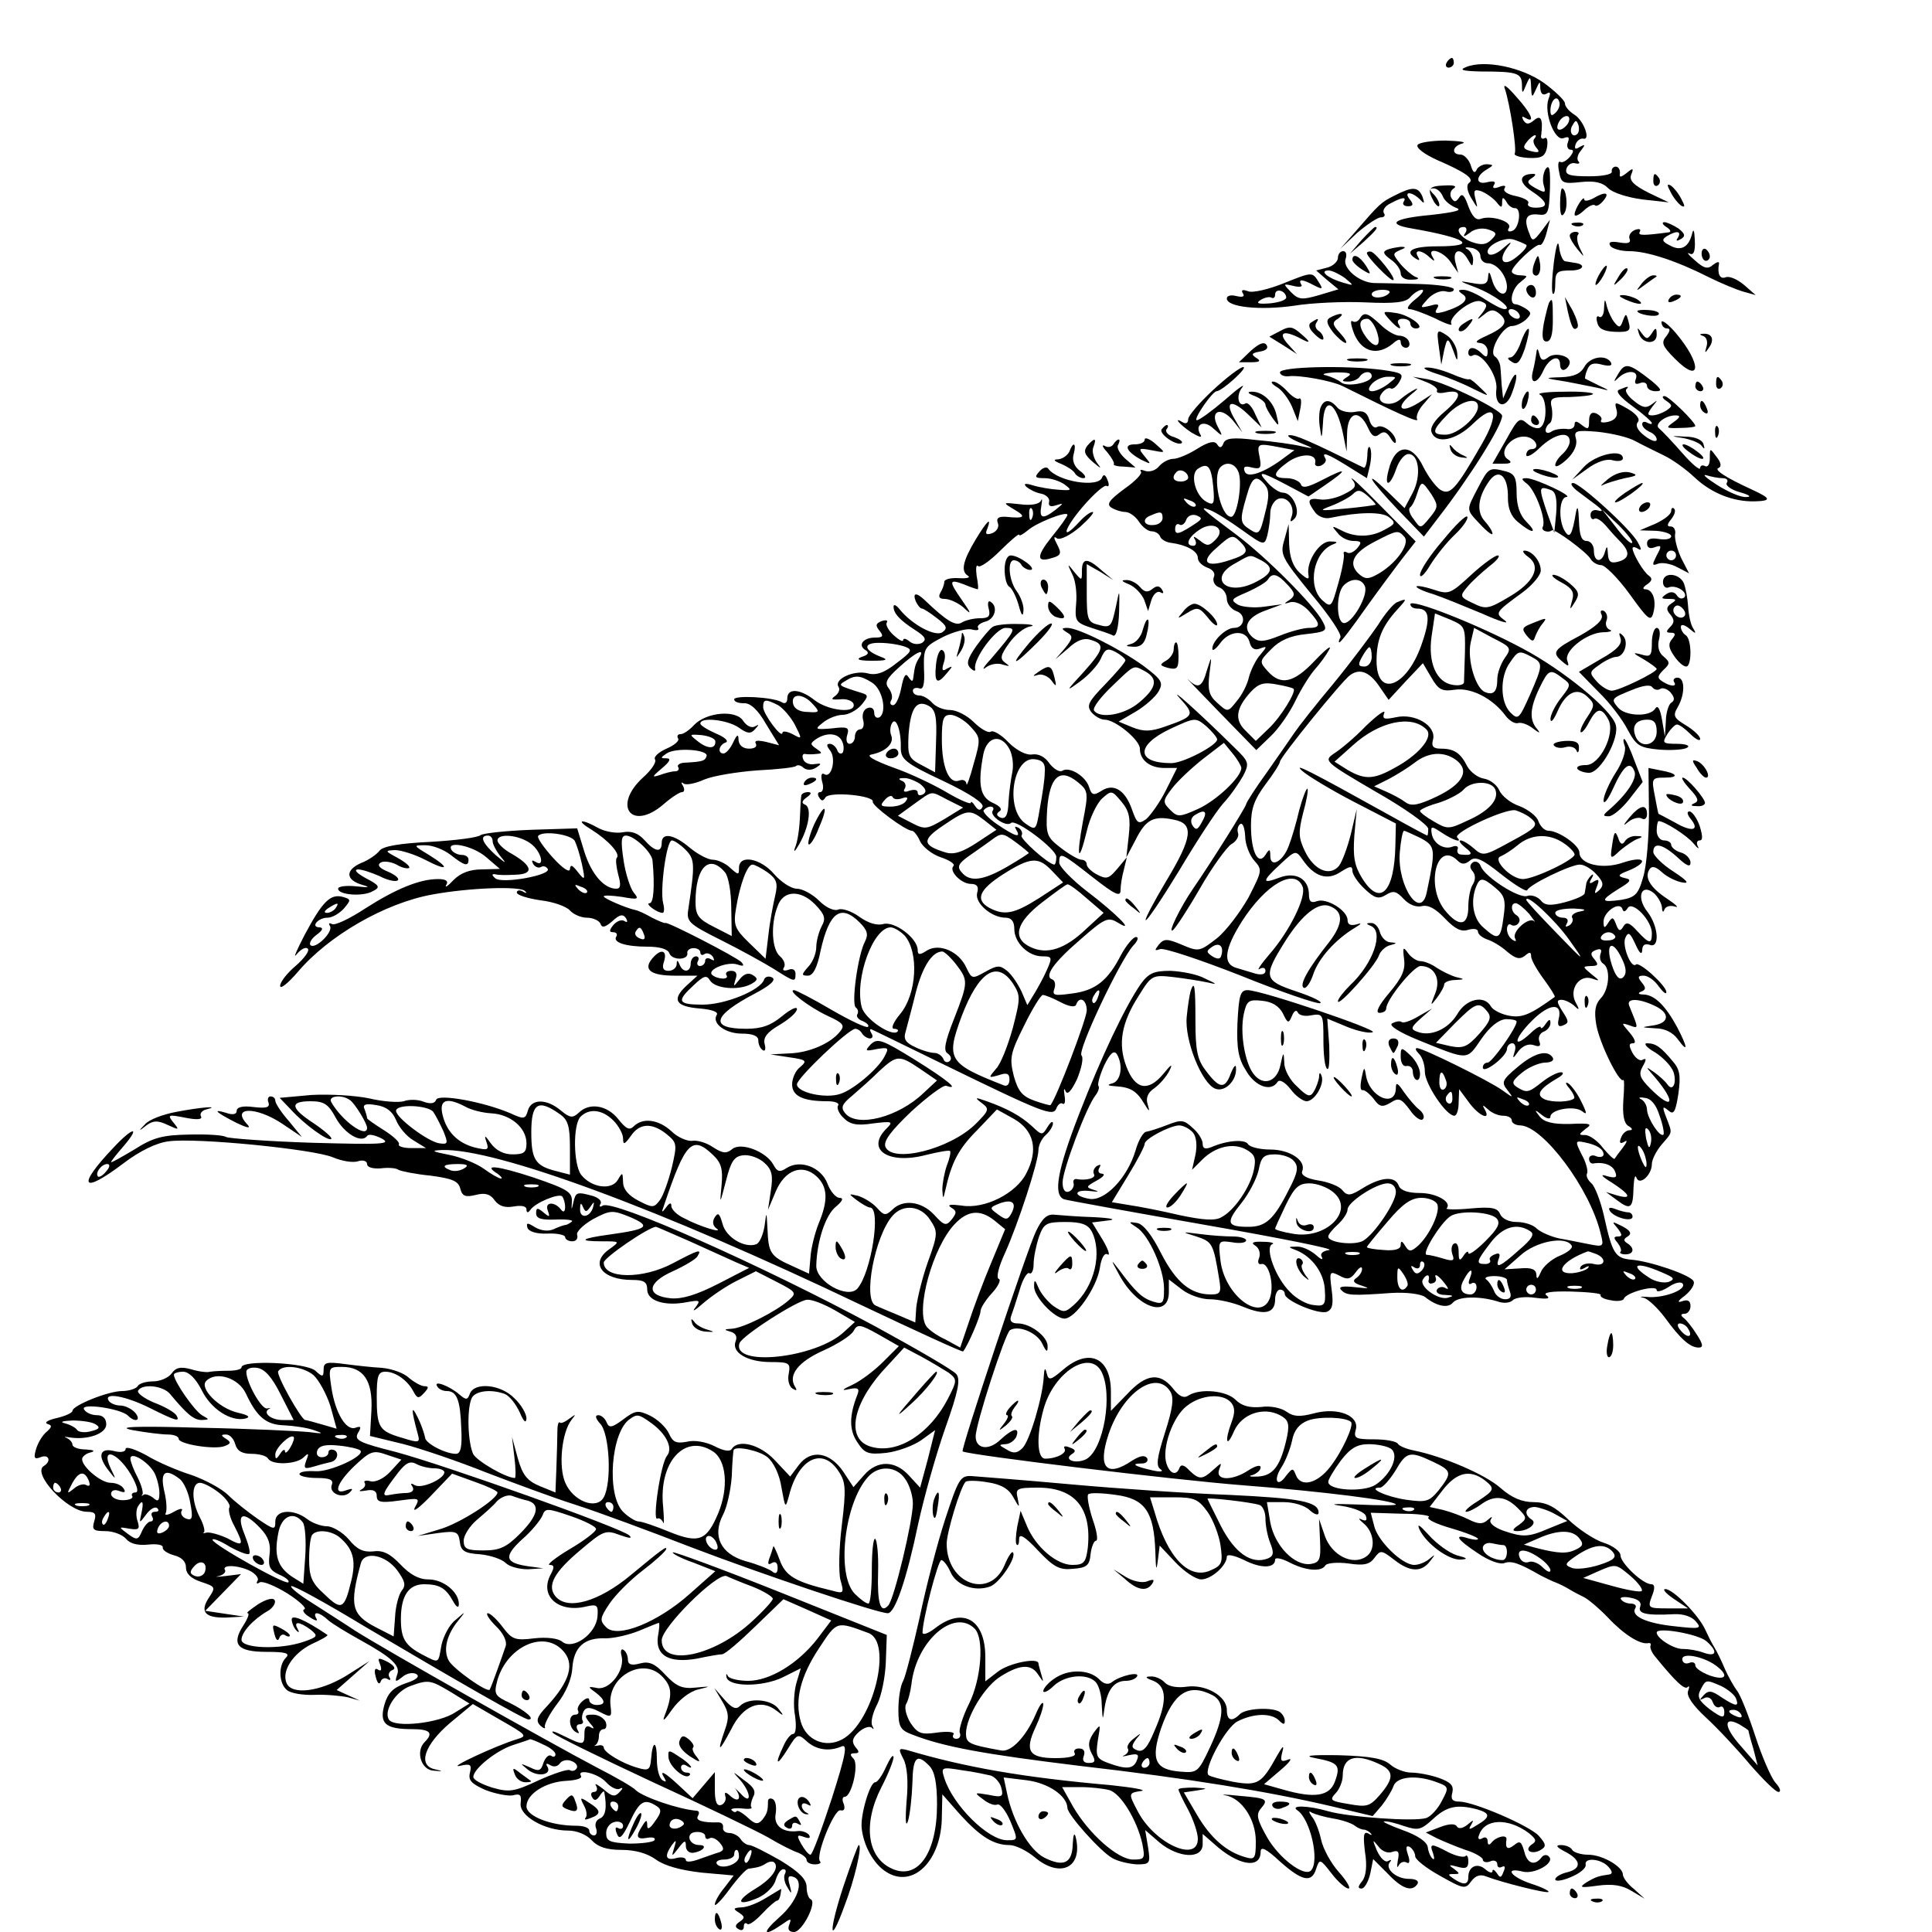<?xml version="1.0" standalone="no"?>
<!DOCTYPE svg PUBLIC "-//W3C//DTD SVG 20010904//EN"
 "http://www.w3.org/TR/2001/REC-SVG-20010904/DTD/svg10.dtd">
<svg version="1.0" xmlns="http://www.w3.org/2000/svg"
 width="400pt" height="400pt" viewBox="0 0 400 400"
 preserveAspectRatio="xMidYMid meet">
<g transform="translate(0,400) scale(0.1,-0.1)"
fill="#000000" stroke="none">
<path d="M2995 3870 c-3 -5 -1 -10 4 -10 6 0 11 5 11 10 0 6 -2 10 -4 10 -3 0
-8 -4 -11 -10z"/>
<path d="M3035 3861 c-15 -6 -6 -8 30 -9 75 0 85 -3 86 -26 0 -21 1 -21 9 -1
8 18 9 18 10 -5 1 -23 2 -23 10 -5 8 18 9 18 9 2 1 -11 5 -15 13 -11 8 5 9 2
4 -11 -10 -28 13 -88 31 -81 11 4 13 2 9 -9 -3 -8 0 -15 6 -15 7 0 6 -5 -2
-15 -7 -8 -16 -13 -20 -10 -4 2 -5 -7 -2 -21 4 -23 8 -25 44 -21 29 3 45 0 58
-13 9 -9 40 -19 71 -23 l54 -6 -42 20 c-31 16 -40 25 -36 37 6 14 4 15 -9 4
-13 -10 -16 -10 -14 0 0 7 -3 13 -9 13 -5 0 -9 -5 -8 -10 2 -6 -19 -10 -47
-10 -40 0 -50 3 -47 15 2 8 10 14 18 12 8 -2 11 0 7 4 -4 4 -2 14 5 22 10 13
9 14 -2 8 -9 -6 -12 -5 -9 5 3 8 10 13 16 12 16 -4 1 38 -19 50 -11 7 -19 17
-19 23 0 6 -20 25 -43 42 -46 33 -124 49 -162 33z m186 -94 c-8 -8 -11 -7 -11
4 0 20 13 34 18 19 3 -7 -1 -17 -7 -23z m27 -19 c-2 -6 -10 -14 -16 -16 -7 -2
-10 2 -6 12 7 18 28 22 22 4z m18 -25 c-10 -10 -19 5 -10 18 6 11 8 11 12 0 2
-7 1 -15 -2 -18z"/>
<path d="M3116 3815 c10 -30 25 -125 20 -133 -2 -4 11 -8 29 -9 27 -1 34 3 38
22 2 14 0 22 -5 19 -5 -3 -9 0 -7 7 4 33 -1 42 -15 30 -11 -9 -16 -9 -22 0 -4
8 -3 9 4 5 22 -13 12 10 -19 44 -20 23 -28 28 -23 15z m61 -102 c-4 -3 -2 -12
4 -19 8 -9 5 -11 -11 -7 -16 4 -18 8 -9 19 6 8 14 14 17 14 3 0 2 -3 -1 -7z"/>
<path d="M2935 3700 c-4 -6 15 -20 42 -32 58 -25 77 -39 64 -47 -5 -4 -4 -16
5 -31 14 -23 14 -23 9 -3 -5 19 -3 22 12 17 10 -4 24 -14 31 -22 10 -13 12
-13 12 -1 0 11 2 12 9 1 4 -8 12 -13 17 -13 15 2 10 -42 -5 -47 -8 -3 -11 0
-7 6 8 13 -36 27 -58 19 -10 -4 -18 5 -26 26 -8 23 -13 28 -19 18 -7 -10 -10
-10 -16 -1 -4 7 -2 16 5 20 7 5 0 7 -19 6 -34 -1 -37 -7 -22 -34 6 -9 11 -12
11 -6 0 5 -5 15 -12 22 -9 9 -9 12 0 12 7 0 15 -7 19 -16 3 -9 15 -19 27 -24
15 -5 1 -9 -51 -15 -78 -7 -94 -19 -40 -28 115 -20 139 -37 53 -37 -53 0 -70
-10 -44 -26 7 -4 8 -3 4 4 -10 16 7 15 23 0 11 -10 13 -10 7 0 -13 22 21 13
37 -10 l16 -23 -6 23 c-6 26 12 30 26 5 9 -16 10 -16 11 -1 0 9 -6 19 -12 22
-7 3 -4 5 7 3 11 -1 20 -9 20 -17 0 -8 7 -15 15 -15 19 0 39 -25 40 -48 0 -26
-23 -16 -31 14 -5 17 -7 19 -8 6 -1 -15 -7 -18 -33 -13 -30 5 -29 5 7 -9 39
-15 79 -45 60 -45 -6 0 -23 9 -40 20 -16 11 -37 20 -45 20 -12 0 -12 -2 -2 -9
16 -10 1 -24 -37 -36 -18 -5 -22 -4 -16 6 6 9 2 11 -14 6 -22 -5 -22 -5 -5 14
10 11 26 18 36 16 10 -3 18 -1 18 4 0 5 -33 10 -72 11 -40 1 -82 2 -93 2 -31
1 -66 31 -59 50 3 9 1 16 -5 16 -6 0 -11 -6 -11 -14 0 -7 -10 -17 -22 -20
l-23 -6 23 -20 23 -19 -40 -12 c-35 -10 -42 -10 -58 6 -17 18 -17 18 5 13 12
-3 20 -2 16 3 -7 12 3 11 27 -2 18 -9 19 -8 8 9 -12 19 -13 19 -70 -4 -32 -13
-66 -21 -75 -17 -11 4 -15 3 -11 -4 5 -7 0 -9 -13 -6 -11 3 -20 1 -20 -5 0
-18 69 -25 139 -15 36 6 103 9 147 7 63 -3 85 0 94 11 7 8 18 15 24 15 6 0 0
-9 -14 -20 -14 -11 -19 -20 -12 -20 7 0 31 -9 53 -19 21 -11 37 -16 34 -12 -8
14 43 54 61 47 14 -5 14 -9 3 -24 -13 -15 -12 -16 4 -3 13 11 20 11 32 1 19
-16 11 -28 -29 -46 -18 -8 -24 -13 -13 -14 9 0 17 -8 17 -17 0 -13 -3 -14 -12
-5 -15 15 -28 15 -28 1 0 -5 4 -8 9 -5 16 10 53 -41 49 -70 -4 -36 19 -43 32
-9 15 39 11 55 -5 20 l-13 -30 -3 28 c-1 15 -2 33 -3 40 -1 6 -5 15 -11 19
-14 10 16 63 35 63 8 0 21 6 29 13 12 12 12 15 0 23 -8 5 -17 9 -21 9 -15 0
-8 33 10 46 16 13 16 13 0 14 -10 0 -18 4 -18 8 0 11 50 58 58 55 4 -2 10 10
14 25 l7 27 -18 -24 c-16 -21 -19 -21 -24 -6 -13 31 -8 43 16 41 22 -3 24 1
26 53 1 40 -1 52 -9 41 -5 -8 -7 -23 -4 -33 5 -17 3 -17 -16 -7 -18 10 -20 14
-9 21 8 5 10 9 4 9 -30 0 -32 -17 -5 -35 35 -23 38 -35 9 -35 -11 0 -18 4 -15
9 3 5 -8 11 -25 15 -17 3 -28 10 -24 16 4 6 -1 7 -11 3 -11 -4 -15 -3 -11 4 5
7 0 9 -13 6 -25 -7 -26 12 -2 26 15 9 15 10 0 11 -9 0 -19 -6 -21 -12 -4 -8
-8 -4 -12 10 -4 12 -14 22 -21 22 -20 0 -17 18 4 23 9 3 -6 5 -35 6 -28 0 -55
-4 -58 -9z m99 -182 c-6 -9 -3 -9 9 0 9 8 25 11 38 7 18 -6 19 -9 7 -21 -11
-11 -21 -12 -41 -5 -26 10 -37 31 -16 31 5 0 7 -6 3 -12z m126 -25 c3 -3 -6
-14 -20 -25 -27 -22 -40 -8 -19 20 11 13 8 13 -9 -2 -12 -11 -25 -16 -30 -12
-12 13 30 37 52 30 12 -4 23 -9 26 -11z m-375 -69 c19 -16 19 -16 -5 -9 -31 9
-50 25 -29 25 7 0 23 -8 34 -16z m-122 -39 c1 -6 -14 -11 -33 -13 -25 -2 -31
0 -20 7 8 5 18 7 22 5 4 -3 8 0 8 6 0 14 21 9 23 -5z m213 8 c-10 -11 -36 -12
-36 -2 0 5 10 9 22 9 12 0 18 -3 14 -7z m269 -43 c3 -5 2 -10 -4 -10 -5 0 -13
5 -16 10 -3 6 -2 10 4 10 5 0 13 -4 16 -10z"/>
<path d="M3423 3625 c0 -8 4 -12 9 -9 5 3 6 10 3 15 -9 13 -12 11 -12 -6z"/>
<path d="M3459 3602 c6 -12 16 -24 22 -28 8 -4 8 -1 0 14 -6 12 -16 24 -22 28
-8 4 -8 1 0 -14z"/>
<path d="M2887 3595 c-28 -14 -31 -17 -82 -76 l-30 -34 35 33 c20 17 42 32 49
32 7 0 10 4 6 9 -3 6 3 15 14 20 24 13 34 14 27 3 -3 -5 1 -9 9 -9 11 0 12 4
4 14 -14 17 3 17 20 1 10 -11 11 -10 6 5 -9 21 -21 21 -58 2z"/>
<path d="M3230 3578 c0 -23 3 -29 9 -19 8 12 4 51 -5 51 -2 0 -4 -15 -4 -32z"/>
<path d="M3298 3589 c-10 -5 -18 -6 -18 -2 0 11 -20 -20 -20 -31 0 -5 8 -2 18
7 10 10 21 15 24 12 3 -3 11 1 18 10 14 17 3 19 -22 4z"/>
<path d="M3258 3533 c7 -3 16 -2 19 1 4 3 -2 6 -13 5 -11 0 -14 -3 -6 -6z"/>
<path d="M3450 3530 c8 -5 11 -10 5 -11 -53 -7 -65 -7 -60 1 3 6 -1 7 -10 4
-9 -4 -14 -12 -11 -19 3 -8 -4 -10 -21 -7 -18 3 -24 1 -19 -7 4 -6 22 -11 39
-11 37 0 98 -20 165 -54 26 -13 58 -26 72 -30 l25 -7 -24 21 c-13 11 -30 19
-38 16 -12 -5 -18 7 -14 28 1 5 -4 4 -12 -2 -11 -10 -19 -8 -38 9 -13 11 -18
18 -11 14 8 -4 12 3 11 27 -1 22 -3 26 -6 13 -7 -27 -23 -36 -46 -23 -16 8
-17 12 -6 19 20 12 31 11 23 -3 -5 -7 -3 -8 6 -3 10 6 9 11 -5 22 -11 7 -24
13 -29 13 -6 0 -4 -5 4 -10z"/>
<path d="M2819 3503 l-24 -28 28 24 c25 23 32 31 24 31 -2 0 -14 -12 -28 -27z"/>
<path d="M3250 3512 c0 -5 7 -17 16 -28 15 -18 15 -18 5 2 -6 12 -7 24 -4 28
3 3 1 6 -5 6 -7 0 -12 -4 -12 -8z"/>
<path d="M3217 3456 c-4 -32 -5 -61 -2 -64 3 -3 5 7 5 21 0 24 4 27 32 27 27
0 33 13 7 16 -5 1 -13 2 -18 3 -5 0 -11 13 -13 29 -2 17 -6 6 -11 -32z"/>
<path d="M2872 3483 c-10 -4 -8 -9 7 -20 12 -8 21 -21 21 -29 0 -8 9 -14 23
-13 14 0 17 3 7 6 -8 4 -22 16 -31 27 -16 20 -16 21 -1 28 13 5 14 7 2 7 -8
-1 -21 -3 -28 -6z"/>
<path d="M3523 3475 c0 -8 4 -15 9 -15 4 0 8 4 8 9 0 6 -4 12 -8 15 -5 3 -9
-1 -9 -9z"/>
<path d="M2830 3476 c0 -8 47 -56 54 -56 10 0 -37 59 -46 59 -5 1 -8 -1 -8 -3z"/>
<path d="M2800 3462 c0 -4 9 -13 20 -20 19 -12 20 -11 8 8 -13 20 -28 27 -28
12z"/>
<path d="M3177 3456 c-4 -10 -5 -21 -2 -24 9 -9 17 6 13 25 -3 17 -4 17 -11
-1z"/>
<path d="M3310 3430 c-6 -11 -8 -20 -6 -20 3 0 10 9 16 20 6 11 8 20 6 20 -3
0 -10 -9 -16 -20z"/>
<path d="M3351 3427 c-13 -21 -12 -21 5 -5 10 10 16 20 13 22 -3 3 -11 -5 -18
-17z"/>
<path d="M2973 3423 c9 -2 23 -2 30 0 6 3 -1 5 -18 5 -16 0 -22 -2 -12 -5z"/>
<path d="M3399 3413 c-13 -17 -13 -17 6 -3 11 8 22 16 24 17 2 2 0 3 -6 3 -6
0 -17 -8 -24 -17z"/>
<path d="M3160 3401 c0 -6 5 -13 10 -16 6 -3 10 1 10 9 0 9 -4 16 -10 16 -5 0
-10 -4 -10 -9z"/>
<path d="M3365 3380 c27 -12 43 -12 25 0 -8 5 -22 9 -30 9 -10 0 -8 -3 5 -9z"/>
<path d="M3455 3380 c-3 -6 1 -7 9 -4 18 7 21 14 7 14 -6 0 -13 -4 -16 -10z"/>
<path d="M3207 3373 c-2 -5 -7 -24 -11 -44 -4 -25 -3 -36 6 -36 9 0 13 15 13
44 0 44 -1 48 -8 36z"/>
<path d="M3246 3355 c8 -34 12 -41 20 -33 3 4 -2 19 -10 35 l-16 28 6 -30z"/>
<path d="M3321 3362 c0 -13 -5 -21 -10 -18 -5 4 -7 -2 -4 -12 3 -13 14 -18 37
-19 29 -1 33 2 28 20 -5 19 -6 19 -12 3 -5 -15 -8 -15 -17 -4 -6 7 -13 22 -16
33 -4 18 -5 17 -6 -3z"/>
<path d="M2877 3338 c17 -19 28 -24 18 -8 -3 6 1 10 9 10 9 0 16 -4 16 -10 0
-5 5 -10 11 -10 24 0 -12 28 -41 32 -28 4 -29 4 -13 -14z"/>
<path d="M3390 3356 c0 -7 40 -14 44 -7 3 4 -6 8 -20 9 -13 1 -24 0 -24 -2z"/>
<path d="M2753 3342 c-8 -5 -6 -13 7 -30 10 -12 22 -22 26 -22 4 0 -1 9 -12
21 -16 17 -16 22 -4 29 8 6 11 10 5 10 -5 0 -15 -4 -22 -8z"/>
<path d="M2815 3340 c-4 -6 -10 -8 -15 -5 -5 3 -3 -9 4 -27 16 -37 48 -45 79
-20 11 10 17 11 17 4 0 -7 5 -12 11 -12 6 0 9 6 6 13 -2 6 -11 12 -20 12 -8 0
-26 10 -39 23 -27 25 -34 27 -43 12z m34 -22 c13 -34 1 -44 -20 -17 -17 23
-17 39 2 39 5 0 13 -10 18 -22z"/>
<path d="M2714 3332 c-6 -4 -4 -13 8 -24 10 -10 18 -14 18 -9 0 6 -5 13 -10
16 -6 4 -8 11 -5 16 7 11 4 11 -11 1z"/>
<path d="M3030 3330 c-8 -5 -12 -12 -9 -15 4 -3 12 1 19 10 14 17 11 19 -10 5z"/>
<path d="M3440 3333 c0 -7 5 -13 11 -13 8 0 7 -5 -1 -16 -11 -13 -9 -20 18
-47 54 -54 56 -11 2 53 -16 19 -30 29 -30 23z"/>
<path d="M2651 3315 l-23 -12 29 -18 28 -18 -19 21 c-21 24 -8 29 25 12 24
-13 24 -9 0 11 -15 13 -22 14 -40 4z"/>
<path d="M2979 3282 l5 -37 6 30 c7 29 8 29 24 -15 3 -8 4 -4 3 9 -1 13 -11
30 -22 37 -20 13 -21 12 -16 -24z"/>
<path d="M3149 3292 c-6 -18 -16 -32 -22 -32 -7 0 -6 -4 3 -9 11 -8 17 -1 27
27 6 20 10 38 8 41 -3 2 -10 -10 -16 -27z"/>
<path d="M3393 3310 c6 -22 37 -25 37 -3 0 15 -2 16 -10 3 -9 -13 -11 -13 -21
0 -9 13 -10 13 -6 0z"/>
<path d="M3527 3304 c7 -3 9 -13 6 -22 -4 -14 -3 -14 5 -2 12 16 7 30 -11 29
-9 0 -9 -2 0 -5z"/>
<path d="M2590 3274 l-25 -24 25 0 c19 0 21 3 11 9 -11 7 -10 10 7 13 13 2 19
7 14 14 -5 7 -15 3 -32 -12z"/>
<path d="M3181 3270 c-1 -8 -4 -25 -7 -37 -8 -29 8 -30 21 -1 12 27 35 36 35
13 0 -9 5 -13 10 -10 6 3 10 10 10 15 0 14 -32 21 -45 10 -10 -8 -15 -6 -18 7
-3 12 -5 13 -6 3z"/>
<path d="M2793 3253 c9 -2 25 -2 35 0 9 3 1 5 -18 5 -19 0 -27 -2 -17 -5z"/>
<path d="M3280 3240 c-8 -14 -22 -20 -48 -21 -36 -1 -36 -2 10 -9 25 -5 57
-11 70 -14 22 -6 22 -5 -2 6 -14 7 -26 13 -28 14 -1 0 0 9 4 18 5 13 13 16 31
11 16 -4 22 -2 18 5 -11 17 -44 11 -55 -10z"/>
<path d="M2883 3243 c9 -2 25 -2 35 0 9 3 1 5 -18 5 -19 0 -27 -2 -17 -5z"/>
<path d="M3351 3227 c-11 -18 -11 -20 0 -9 18 17 42 15 36 -2 -4 -10 -1 -13 9
-9 7 3 14 0 14 -6 0 -6 8 -11 18 -11 14 0 12 4 -8 21 -47 37 -55 39 -69 16z"/>
<path d="M2511 3192 c-28 -26 -51 -53 -51 -60 0 -7 -4 -10 -10 -7 -23 14 -8
-4 16 -20 15 -9 23 -12 20 -6 -14 22 6 33 26 14 20 -18 21 -18 9 4 -17 33 7
42 32 12 l19 -24 -15 26 c-23 38 -8 44 26 12 l29 -28 -13 27 c-6 15 -15 25
-20 23 -15 -10 -21 16 -7 33 7 9 -9 -2 -36 -26 -27 -23 -53 -42 -58 -42 -9 0
32 60 41 60 12 1 66 50 55 50 -6 0 -34 -21 -63 -48z"/>
<path d="M2650 3229 c0 -5 8 -9 18 -8 21 3 88 -9 111 -20 110 -55 160 -78 155
-69 -3 5 2 19 13 31 l18 21 -28 -18 c-37 -23 -49 -11 -17 16 14 11 18 16 10
12 -8 -4 -22 -13 -31 -21 -21 -18 -54 -7 -38 13 6 8 14 12 18 10 4 -3 12 3 18
13 10 17 7 19 -34 25 -75 10 -213 7 -213 -5z m140 -9 c-13 -8 -13 -10 2 -10 9
0 20 5 23 10 8 12 25 13 25 1 0 -13 -50 -23 -63 -13 -7 6 -21 12 -32 15 -11 2
-2 5 20 6 29 0 36 -2 25 -9z m84 -15 c-27 -20 -51 -20 -34 0 7 8 22 15 33 15
20 0 20 0 1 -15z"/>
<path d="M2975 3226 c22 -7 56 -21 75 -31 35 -17 35 -17 15 2 -11 11 -21 19
-23 18 -2 -2 -19 3 -37 11 -19 8 -42 14 -52 13 -10 0 0 -6 22 -13z"/>
<path d="M2953 3209 c15 -6 25 -14 22 -18 -2 -5 7 -6 20 -3 34 6 31 -11 -6
-42 -19 -16 -29 -32 -25 -41 9 -25 50 -17 85 17 47 46 57 24 18 -43 -54 -94
-65 -105 -85 -93 -9 6 -25 27 -35 47 -24 51 -59 48 -72 -6 -10 -37 3 -35 16 3
6 17 17 30 25 30 22 0 27 -45 9 -80 l-17 -32 -34 33 c-54 52 -39 26 20 -36
l54 -56 29 38 c66 85 133 192 133 212 0 12 -116 69 -155 76 l-30 5 28 -11z
m107 -51 c0 -21 -43 -58 -67 -58 -30 0 -29 8 4 42 27 28 63 38 63 16z m-96
-182 c14 -23 14 -26 -4 -48 -19 -23 -19 -23 -33 -3 -9 11 -12 22 -7 25 4 3 10
15 14 28 9 28 10 27 30 -2z"/>
<path d="M3553 3205 c0 -8 4 -12 9 -9 5 3 6 10 3 15 -9 13 -12 11 -12 -6z"/>
<path d="M2643 3199 c11 -6 25 -25 32 -41 l12 -30 5 25 c3 15 2 24 -2 22 -4
-3 -15 4 -25 15 -10 11 -23 20 -29 20 -6 0 -3 -5 7 -11z"/>
<path d="M3510 3200 c0 -5 5 -10 11 -10 5 0 7 5 4 10 -3 6 -8 10 -11 10 -2 0
-4 -4 -4 -10z"/>
<path d="M3352 3193 c-8 -3 3 -16 28 -34 22 -16 40 -32 40 -35 0 -3 -4 -2 -10
1 -5 3 -10 2 -10 -3 0 -6 7 -12 15 -16 8 -3 15 -10 15 -16 0 -6 -11 -3 -24 7
-15 11 -21 22 -15 29 5 6 -2 16 -20 27 -28 16 -29 16 -24 -2 3 -12 -2 -20 -16
-24 -12 -3 -19 -2 -16 3 3 4 -2 10 -10 14 -10 4 -15 -1 -15 -16 0 -17 -2 -18
-15 -8 -11 9 -15 9 -15 1 0 -7 -8 -11 -17 -9 -10 1 -24 -1 -30 -5 -7 -5 -13
-4 -13 2 0 5 4 12 9 15 4 3 6 16 4 30 -5 22 -2 24 37 24 23 1 45 3 48 6 3 3
-24 6 -59 5 -35 0 -58 -3 -51 -6 15 -6 16 -59 1 -68 -5 -4 -18 0 -27 8 -16 14
-19 11 -44 -34 l-28 -49 23 0 c16 0 18 3 9 9 -21 13 5 49 35 47 22 -1 34 -26
13 -26 -5 0 -10 -5 -10 -12 0 -6 13 0 28 15 30 29 62 36 62 13 0 -7 -7 -19
-15 -26 -8 -7 -15 -17 -15 -23 0 -6 11 0 24 12 15 14 22 30 19 42 -5 17 -1 19
45 15 28 -3 64 -11 79 -20 15 -8 42 -21 58 -29 17 -8 45 -28 63 -45 35 -33 80
-51 125 -50 35 1 34 6 -5 24 -57 26 -80 42 -70 45 7 3 5 12 -4 23 -14 19 -14
19 -14 -3 0 -12 -4 -19 -10 -16 -5 3 -10 1 -10 -4 0 -6 -17 8 -37 31 -21 24
-42 46 -48 51 -11 8 12 27 34 27 11 0 10 -4 -4 -14 -17 -12 -16 -13 13 -12 18
0 32 2 32 4 0 8 -55 62 -64 62 -6 0 -4 -5 4 -10 13 -9 13 -11 0 -20 -8 -5 -21
-10 -29 -10 -11 0 -11 3 0 18 12 15 12 15 -1 5 -12 -9 -20 -7 -37 7 -12 9 -19
20 -16 24 7 7 4 7 -15 -1z m214 -183 c9 0 13 -4 9 -10 -3 -5 9 -14 27 -19 21
-6 25 -10 13 -10 -11 -1 -38 11 -60 25 -22 14 -32 23 -22 20 10 -3 25 -6 33
-6z"/>
<path d="M2598 3180 c12 -5 22 -13 22 -18 0 -4 7 -17 15 -28 13 -18 14 -18 8
6 -6 29 -30 50 -52 49 -10 0 -7 -4 7 -9z"/>
<path d="M3153 3175 c-3 -9 -3 -18 -1 -21 3 -3 8 4 11 16 6 23 -1 27 -10 5z"/>
<path d="M2734 3156 c-3 -8 -4 -27 -1 -43 3 -23 4 -22 6 10 2 60 28 46 42 -23
l7 -35 1 38 c1 44 25 51 43 12 8 -18 14 -22 24 -14 9 7 15 5 23 -8 6 -10 11
-13 11 -7 0 16 -27 37 -39 30 -5 -4 -13 3 -16 15 -5 16 -13 20 -31 16 -13 -2
-29 2 -35 9 -15 18 -28 18 -35 0z"/>
<path d="M3520 3161 c0 -6 4 -13 10 -16 6 -3 7 1 4 9 -7 18 -14 21 -14 7z"/>
<path d="M3170 3130 c0 -5 5 -10 11 -10 5 0 7 5 4 10 -3 6 -8 10 -11 10 -2 0
-4 -4 -4 -10z"/>
<path d="M2405 3111 c-6 -10 33 -36 42 -28 2 3 -5 8 -16 12 -12 3 -19 11 -16
16 4 5 4 9 1 9 -3 0 -7 -4 -11 -9z"/>
<path d="M3551 3104 c0 -11 3 -14 6 -6 3 7 2 16 -1 19 -3 4 -6 -2 -5 -13z"/>
<path d="M2603 3103 c9 -2 25 -2 35 0 9 3 1 5 -18 5 -19 0 -27 -2 -17 -5z"/>
<path d="M2370 3090 c0 -6 -9 -10 -21 -10 -24 0 -17 -15 14 -32 21 -10 21 -10
7 7 -14 17 -13 18 13 13 32 -6 32 -7 7 15 -11 9 -20 12 -20 7z"/>
<path d="M2533 3082 c-4 -10 -8 -10 -13 -2 -5 8 -17 6 -41 -9 -19 -12 -41 -21
-50 -21 -9 0 -22 -7 -29 -15 -7 -9 -20 -13 -29 -10 -8 3 -12 3 -9 -1 4 -4 -11
-20 -34 -36 -31 -23 -38 -32 -27 -39 8 -5 21 -9 29 -9 8 0 21 -9 28 -20 7 -11
19 -20 26 -20 8 0 16 -5 18 -11 2 -6 13 -12 23 -13 31 -4 55 -17 55 -31 0 -8
9 -16 19 -20 12 -4 18 -12 14 -20 -3 -8 2 -18 11 -21 9 -3 16 -14 16 -24 0
-10 9 -21 19 -25 22 -7 18 -35 -4 -35 -17 0 -45 -27 -45 -43 0 -6 7 -1 16 11
19 27 54 29 61 3 3 -13 10 -18 21 -14 16 6 16 5 1 -13 -9 -10 -19 -31 -23 -45
-3 -15 -14 -37 -25 -50 -19 -24 -19 -24 -41 -4 -17 15 -20 27 -16 60 5 39 5
39 -5 8 -10 -36 -18 -40 -39 -20 -7 6 22 -23 64 -67 l77 -79 30 29 c16 15 39
48 51 73 12 25 31 55 41 66 10 11 23 29 29 40 6 11 -7 1 -29 -22 -44 -47 -71
-53 -98 -23 -18 20 -18 21 7 46 17 18 40 28 71 31 44 5 46 7 35 27 -18 34
-116 132 -177 178 -75 56 -80 61 -56 52 11 -4 41 -23 66 -41 46 -33 47 -33 53
-11 3 13 6 33 6 46 0 12 7 25 16 29 19 7 36 -16 28 -37 -4 -11 -2 -12 6 -4 14
14 -3 54 -24 54 -7 0 -21 9 -31 20 -24 26 -16 25 39 -4 l45 -24 35 24 c48 33
45 37 -5 11 -31 -16 -43 -19 -46 -9 -3 6 -16 12 -29 12 -30 0 -30 10 2 33 26
19 61 19 57 -1 -2 -6 4 -9 12 -6 8 4 12 10 9 15 -9 15 4 10 46 -16 l40 -25 6
25 c3 13 4 30 1 37 -3 7 -6 0 -6 -15 -1 -16 -4 -27 -8 -25 -109 54 -141 68
-153 67 -8 0 1 -7 20 -15 32 -13 33 -14 5 -8 -16 4 -59 10 -94 13 -49 6 -64 4
-68 -7z m116 -8 l31 -6 -23 -17 c-40 -30 -75 -42 -80 -27 -4 10 1 12 15 8 18
-4 20 -1 16 21 -6 29 -5 30 41 21z m-137 -83 c3 -35 1 -38 -14 -30 -24 13 -35
59 -17 69 20 13 27 4 31 -39z m53 29 c7 -24 -4 -90 -16 -90 -22 0 -40 85 -22
103 13 13 32 7 38 -13z m-105 -9 c0 -4 -7 -8 -15 -8 -16 0 -20 9 -9 20 8 8 24
-1 24 -12z m159 -15 c9 -11 9 -25 0 -59 -10 -42 -13 -45 -30 -34 -22 14 -23
19 -8 70 11 40 20 45 38 23z m-144 -44 c-3 -3 -11 0 -18 7 -9 10 -8 11 6 5 10
-3 15 -9 12 -12z m-68 -25 c0 -7 -9 -14 -19 -14 -20 -2 -25 13 -5 20 20 9 24
8 24 -6z m71 -9 c-36 -24 -45 -27 -45 -13 0 8 4 12 9 9 4 -3 11 1 14 10 3 8
12 12 21 9 12 -5 12 -7 1 -15z m38 -36 c-13 -13 -17 -13 -32 -1 -12 9 -15 10
-10 2 4 -7 2 -13 -3 -13 -18 0 -12 17 12 33 29 20 57 2 33 -21z m52 -4 c19
-19 15 -26 -23 -38 -48 -16 -61 -4 -27 25 31 28 34 29 50 13z m43 -38 c28 -15
24 -28 -15 -47 -59 -28 -95 11 -38 41 33 19 29 18 53 6z m55 -51 c16 -17 16
-22 4 -31 -13 -8 -12 -9 1 -5 10 3 26 -4 38 -17 26 -28 26 -36 1 -36 -11 0
-38 -7 -60 -16 -33 -13 -43 -14 -56 -4 -23 20 -13 42 26 56 l35 13 -37 -5
c-20 -3 -45 -1 -55 4 -16 10 -14 12 19 26 20 9 39 20 43 26 9 15 20 12 41 -11z
m12 -215 c7 -5 -27 -60 -52 -83 l-26 -25 -21 21 c-24 23 -20 47 11 81 16 17
27 20 53 15 17 -3 33 -7 35 -9z"/>
<path d="M3485 3093 c16 -3 34 -10 38 -16 6 -8 7 -7 4 3 -2 9 -17 16 -38 16
-31 2 -31 1 -4 -3z"/>
<path d="M2251 3077 c-8 -11 -6 -18 11 -33 18 -15 20 -16 9 -2 -7 10 -11 25
-7 33 7 19 2 19 -13 2z"/>
<path d="M2305 3080 c-4 -6 -12 -7 -18 -3 -7 3 -4 -3 6 -14 9 -11 15 -22 13
-24 -2 -2 7 -5 20 -5 l25 -2 -22 19 c-11 10 -18 23 -14 28 3 6 4 11 1 11 -3 0
-8 -5 -11 -10z"/>
<path d="M2214 3065 c-4 -8 -14 -15 -23 -16 -11 0 -10 -3 5 -9 12 -5 25 -13
29 -19 3 -6 12 -11 18 -11 7 0 4 7 -7 15 -12 9 -17 22 -13 35 6 23 -1 27 -9 5z"/>
<path d="M3003 3070 c2 -8 12 -16 23 -17 13 -2 15 -1 4 4 -8 3 -19 11 -23 17
-6 7 -7 6 -4 -4z"/>
<path d="M3496 3065 c10 -8 23 -15 28 -15 6 0 1 7 -10 15 -10 8 -23 15 -28 15
-6 0 -1 -7 10 -15z"/>
<path d="M3279 3033 l-24 -26 32 23 c19 14 40 21 52 17 12 -3 21 -1 21 4 0 21
-57 8 -81 -18z"/>
<path d="M2152 3024 c-11 -12 -9 -14 11 -14 13 0 31 -6 41 -13 16 -12 15 -13
-12 -11 -16 1 -40 5 -53 9 -16 5 -21 4 -14 -3 6 -5 19 -12 30 -14 11 -2 19
-10 17 -17 -2 -9 3 -11 15 -7 16 5 15 4 -1 -9 -27 -21 -35 -19 -30 8 2 12 2
17 -1 10 -4 -7 -21 -10 -43 -7 -37 4 -37 4 -12 -11 26 -15 21 -19 -17 -15 -16
1 -21 -3 -17 -13 3 -8 -2 -17 -12 -21 -12 -4 -15 -2 -10 9 10 27 -1 16 -24
-22 -27 -45 -31 -66 -16 -75 6 -4 -2 -6 -19 -5 -16 1 -30 -2 -30 -8 0 -5 -4
-16 -8 -22 -5 -9 -2 -13 9 -13 10 0 27 -8 38 -17 18 -17 18 -15 -2 14 -28 40
-28 45 4 33 14 -6 27 -10 28 -10 2 0 1 12 -2 28 -2 15 -1 24 3 20 4 -4 25 11
46 32 21 21 39 36 39 33 0 -4 8 1 18 9 18 16 82 41 82 32 0 -3 -14 -23 -32
-45 -33 -41 -33 -55 1 -44 18 5 19 10 10 27 -8 15 -8 19 0 13 7 -3 27 7 47 24
19 17 31 31 26 31 -5 0 -17 -9 -27 -20 -39 -43 -34 -17 6 30 23 27 46 47 50
44 5 -3 6 3 2 12 -4 11 -8 13 -11 6 -7 -23 -93 -9 -112 18 -3 4 -11 2 -18 -6z
m-15 -96 c-3 -8 -6 -5 -6 6 -1 11 2 17 5 13 3 -3 4 -12 1 -19z"/>
<path d="M3060 2990 c-25 -48 -25 -44 5 -76 14 -15 25 -23 25 -19 0 5 -7 16
-16 26 -18 20 -14 51 10 84 20 27 39 8 38 -36 0 -21 6 -38 21 -50 30 -25 42
-24 17 1 -13 13 -20 33 -20 59 0 32 -4 40 -22 45 -35 9 -36 8 -58 -34z"/>
<path d="M3185 3020 c11 -5 27 -9 35 -9 9 0 8 4 -5 9 -11 5 -27 9 -35 9 -9 0
-8 -4 5 -9z"/>
<path d="M3329 3008 c-13 -11 -18 -16 -10 -12 8 4 28 10 45 14 27 5 28 7 10
12 -13 3 -30 -2 -45 -14z"/>
<path d="M2799 3008 c11 -14 8 -19 -16 -31 -15 -8 -38 -13 -50 -11 -26 4 -28
-3 -10 -27 7 -9 21 -14 32 -11 57 12 107 13 121 1 14 -11 13 -14 -8 -25 -29
-17 -63 -17 -91 -2 -20 10 -21 10 -8 -5 7 -10 22 -17 33 -17 17 0 18 -3 8 -15
-7 -8 -16 -12 -21 -9 -5 3 -8 2 -7 -3 2 -4 -3 -32 -11 -60 -14 -50 -15 -52
-33 -36 -32 29 -19 100 22 116 11 4 9 6 -6 6 -22 1 -50 -42 -45 -69 2 -11 -2
-10 -18 4 -14 13 -21 32 -22 60 l-1 41 -9 -33 c-9 -30 -6 -36 56 -112 37 -44
64 -84 60 -90 -3 -5 -4 -10 -2 -10 3 0 28 33 56 73 28 39 63 86 77 104 l25 32
-72 73 c-39 40 -66 65 -60 56z m49 -53 c-2 -1 -30 -5 -63 -8 -54 -5 -57 -5
-28 6 18 7 38 18 44 24 10 10 16 9 31 -4 10 -9 17 -17 16 -18z m60 -67 c12
-15 -20 -58 -58 -78 -18 -10 -25 -9 -38 3 -21 21 -10 43 35 66 46 24 48 24 61
9z m-82 -102 c7 -19 -26 -76 -43 -76 -17 0 -17 62 -1 78 16 16 37 15 44 -2z"/>
<path d="M3162 2998 c18 -15 40 -76 32 -89 -4 -8 12 -13 19 -7 4 5 72 -45 80
-59 4 -7 14 -13 22 -13 8 0 35 -27 59 -60 38 -53 44 -58 49 -39 7 26 -1 49
-17 49 -6 0 -4 5 4 10 10 7 12 12 4 18 -11 7 -34 46 -34 57 0 3 5 3 11 -1 8
-5 8 -1 0 13 -14 27 -120 123 -134 123 -7 0 -3 -7 8 -16 11 -8 29 -22 40 -30
13 -10 15 -14 4 -11 -9 3 -16 -1 -16 -9 0 -7 4 -11 8 -8 5 3 16 -5 26 -17 10
-12 24 -27 31 -34 17 -19 15 -32 -8 -38 -15 -4 -20 0 -21 16 -1 17 -2 18 -6 5
-6 -24 -23 -23 -23 2 0 11 -7 20 -15 20 -11 0 -15 12 -16 43 -1 25 -3 32 -6
17 -8 -48 -13 -56 -23 -40 -14 22 -12 70 3 71 16 1 -63 38 -82 39 -12 0 -12
-2 1 -12z m50 -13 c9 -4 12 -18 10 -47 l-4 -41 -14 39 c-19 56 -19 59 8 49z
m167 -109 c-3 -3 -18 12 -33 32 l-29 37 34 -32 c18 -18 31 -35 28 -37z"/>
<path d="M3365 2980 c-16 -11 -25 -20 -20 -20 10 0 64 39 55 40 -3 0 -18 -9
-35 -20z"/>
<path d="M3395 2950 c-3 -5 -2 -10 4 -10 5 0 13 5 16 10 3 6 2 10 -4 10 -5 0
-13 -4 -16 -10z"/>
<path d="M3460 2942 c0 -7 -15 -18 -32 -26 l-33 -14 33 -1 c17 -1 32 -6 32
-11 0 -6 -11 -8 -25 -6 -17 3 -25 0 -25 -9 0 -9 6 -12 16 -8 14 5 15 3 4 -17
-10 -20 -10 -22 3 -17 8 3 26 0 39 -7 l25 -13 -16 31 c-8 17 -14 39 -13 49 2
9 -2 17 -9 17 -8 0 -8 4 1 15 7 9 10 18 6 22 -3 3 -6 1 -6 -5z m10 -92 c0 -5
-4 -10 -10 -10 -5 0 -10 5 -10 10 0 6 5 10 10 10 6 0 10 -4 10 -10z"/>
<path d="M2988 2882 c-27 -31 -48 -63 -48 -72 0 -8 10 1 21 20 12 19 34 47 51
63 16 15 28 32 26 37 -2 5 -24 -16 -50 -48z"/>
<path d="M3164 2847 c28 -20 12 -53 -40 -83 -42 -25 -48 -26 -74 -13 -28 13
-28 15 -12 34 9 11 30 30 46 43 16 12 23 22 17 22 -6 0 -31 -18 -56 -41 -42
-39 -46 -40 -76 -30 -18 6 -34 9 -36 7 -3 -2 13 -10 34 -16 21 -7 67 -26 103
-41 36 -16 56 -22 46 -14 -21 16 -22 16 37 59 20 15 37 35 37 45 0 19 -18 41
-34 41 -5 0 -2 -6 8 -13z"/>
<path d="M2080 2821 c0 -17 4 -33 10 -36 5 -3 14 -20 19 -38 6 -22 9 -25 10
-11 1 11 -6 29 -14 40 -16 21 -20 64 -6 64 6 0 13 -4 16 -10 3 -5 12 -10 18
-10 16 1 -23 30 -40 30 -8 0 -13 -12 -13 -29z"/>
<path d="M2240 2818 c0 -21 0 -21 -16 -2 -14 18 -15 18 -4 -5 7 -13 10 -40 8
-61 -3 -36 -1 -39 32 -50 19 -6 40 -13 45 -16 6 -2 11 18 12 49 1 48 1 49 -6
14 -10 -46 -11 -48 -39 -40 -20 5 -22 12 -22 65 l0 60 28 -16 27 -17 -24 20
c-30 27 -41 26 -41 -1z"/>
<path d="M3233 2794 c22 -12 27 -20 22 -37 -6 -21 -5 -21 6 -3 10 16 8 22 -11
38 -12 10 -27 18 -34 18 -6 -1 2 -8 17 -16z"/>
<path d="M3443 2795 c0 -9 6 -14 12 -11 16 6 41 -11 32 -21 -5 -4 -11 -2 -15
4 -5 8 -13 9 -22 3 -12 -8 -11 -10 5 -10 16 0 17 -2 6 -9 -11 -7 -12 -13 -3
-23 9 -11 9 -17 0 -26 -9 -9 -9 -12 1 -12 10 0 11 -3 3 -13 -9 -10 -7 -19 4
-35 8 -12 19 -22 25 -22 12 0 12 57 -1 65 -5 3 -10 11 -10 17 0 6 7 5 17 -3
14 -12 16 -12 8 1 -5 8 -9 28 -10 45 -1 16 -5 38 -9 48 -10 21 -43 23 -43 2z
m44 -71 c-9 -9 -28 6 -21 18 4 6 10 6 17 -1 6 -6 8 -13 4 -17z"/>
<path d="M2156 2785 c4 -8 8 -15 10 -15 2 0 4 7 4 15 0 8 -4 15 -10 15 -5 0
-7 -7 -4 -15z"/>
<path d="M2338 2790 c12 -5 26 -20 31 -32 l8 -23 7 23 c4 12 12 19 18 16 7 -4
8 -2 4 5 -6 9 -11 9 -21 1 -9 -7 -16 -6 -25 5 -7 8 -20 15 -29 14 -11 0 -8 -3
7 -9z"/>
<path d="M1896 2755 c4 -8 9 -15 13 -15 3 0 17 -9 31 -20 21 -16 22 -21 11
-29 -15 -10 -63 16 -88 47 -7 9 -13 12 -13 6 0 -14 13 -28 44 -48 22 -14 25
-20 15 -27 -8 -4 -19 -3 -26 3 -7 6 -13 7 -13 3 0 -5 -9 0 -20 10 -11 10 -17
22 -14 26 3 5 -2 6 -11 3 -12 -5 -13 -9 -4 -20 9 -11 7 -14 -9 -14 -25 0 -37
-16 -20 -26 8 -5 6 -10 -8 -14 -13 -5 -6 -8 21 -8 31 0 35 2 19 8 -37 14 -38
30 -2 29 18 0 41 -4 52 -8 16 -6 14 -10 -18 -34 -25 -20 -42 -26 -60 -21 -28
7 -70 -12 -60 -28 4 -5 0 -14 -7 -19 -10 -7 -7 -8 10 -7 13 2 26 -3 28 -9 7
-21 -51 -15 -80 7 -30 24 -57 26 -57 4 0 -9 -5 -12 -11 -8 -18 11 -99 15 -99
6 0 -5 9 -8 20 -8 13 1 29 -13 46 -43 l27 -44 -27 7 c-18 4 -25 3 -21 -4 3 -6
-3 -10 -14 -10 -13 0 -21 7 -22 18 0 13 -3 12 -11 -5 -6 -13 -15 -23 -20 -23
-13 0 -10 18 5 23 6 3 -3 11 -20 18 -18 8 -33 17 -33 21 0 14 55 8 79 -8 18
-13 25 -14 34 -4 9 10 9 11 0 6 -7 -4 -17 1 -24 11 -14 24 -76 19 -102 -8 -10
-11 -22 -19 -28 -19 -6 0 -8 -4 -5 -9 3 -5 -8 -14 -24 -21 -16 -7 -27 -17 -24
-22 4 -6 -8 -23 -25 -38 -64 -59 -23 -112 43 -55 16 14 33 25 38 25 5 0 6 6 2
13 -4 6 -4 9 1 5 4 -4 23 -1 43 8 19 8 69 16 110 19 41 2 77 6 80 9 3 3 10 2
16 -4 7 -5 17 -5 26 1 12 8 11 9 -4 7 -10 -2 -21 3 -23 10 -3 7 -1 12 4 11 4
-1 15 -1 23 0 13 1 13 2 0 11 -13 9 -13 11 0 20 23 15 47 12 54 -6 4 -9 3 -20
0 -23 -4 -3 -9 0 -11 7 -3 6 -9 12 -15 12 -7 0 -7 -4 0 -13 14 -16 4 -59 -11
-50 -6 4 -8 -2 -5 -15 4 -12 2 -22 -4 -22 -5 0 -6 -5 -2 -11 5 -8 8 -8 13 0 8
13 102 4 98 -9 -2 -8 68 -60 81 -60 4 0 12 -10 17 -22 6 -12 25 -27 43 -33 18
-6 30 -14 26 -18 -10 -10 16 -37 36 -37 13 0 17 -6 13 -19 -5 -21 30 -51 59
-51 12 0 18 -8 18 -23 0 -29 29 -57 58 -57 20 0 21 -2 10 -27 -7 -16 -19 -38
-27 -51 l-14 -23 -12 28 c-7 15 -20 35 -30 43 -15 12 -20 12 -45 -2 -27 -15
-28 -15 -39 8 -15 34 -56 52 -82 36 -15 -10 -19 -9 -19 1 0 24 -47 60 -71 54
-13 -4 -32 2 -50 15 -15 11 -35 18 -43 15 -9 -4 -26 4 -40 18 -14 14 -35 25
-46 25 -12 0 -33 14 -47 30 -28 33 -73 42 -73 13 0 -15 -1 -15 -18 0 -10 10
-27 17 -36 17 -10 0 -31 11 -48 25 -33 28 -58 32 -58 10 0 -21 -14 -19 -36 6
-13 14 -26 19 -44 16 -14 -3 -36 1 -50 8 -37 21 -50 18 -15 -3 35 -22 60 -50
52 -58 -3 -3 -1 -19 3 -35 6 -21 5 -29 -4 -29 -25 0 -51 29 -66 76 l-15 49
-95 -3 c-52 -2 -99 -7 -105 -11 -5 -5 -52 -11 -104 -14 -63 -3 -98 -9 -105
-18 -6 -8 -23 -20 -39 -26 -33 -15 -31 -35 3 -45 18 -5 14 -6 -13 -3 -20 2
-37 0 -37 -5 0 -13 52 -17 72 -5 16 8 14 12 -15 27 -18 10 -25 17 -16 18 9 0
29 -7 45 -14 15 -8 32 -12 37 -9 5 3 -3 11 -19 18 -18 7 -24 14 -16 19 6 4 21
2 33 -4 11 -7 23 -9 26 -7 3 3 -8 12 -24 21 -26 14 -27 15 -5 16 12 0 41 -9
62 -20 48 -25 53 -18 8 10 -33 20 -33 20 -7 20 15 0 38 -9 52 -20 28 -22 37
-25 37 -10 0 6 -6 10 -14 10 -8 0 -18 5 -21 10 -13 21 45 9 72 -15 l28 -24
-37 -1 c-25 0 -44 -7 -59 -22 -12 -13 -19 -17 -15 -10 5 8 -1 12 -17 12 -38 0
-87 -20 -151 -61 -32 -21 -63 -36 -69 -32 -6 3 -7 1 -4 -4 8 -12 -30 -49 -40
-40 -4 4 2 14 13 22 12 9 14 14 6 15 -20 0 -4 20 16 20 10 0 25 9 34 19 15 18
15 19 -2 24 -26 7 -42 -9 -79 -78 -17 -33 -25 -51 -17 -41 9 11 19 16 23 12 5
-4 -7 -20 -24 -35 -18 -15 -33 -34 -33 -42 0 -8 16 5 36 28 63 75 180 143 279
161 76 14 183 18 192 7 5 -4 2 -5 -4 -1 -7 4 -13 3 -13 -2 0 -5 22 -12 49 -16
27 -3 54 -13 61 -21 7 -8 23 -15 35 -15 13 0 25 -6 28 -12 3 -10 10 -8 25 5
15 14 22 15 28 6 4 -7 3 -10 -3 -6 -6 4 -16 0 -23 -8 -9 -11 -9 -15 -1 -15 7
0 10 -4 7 -9 -8 -12 19 -21 65 -21 25 0 42 -5 45 -14 6 -15 40 -14 37 1 -1 5
5 10 13 10 8 0 14 -4 14 -9 0 -5 4 -7 9 -3 5 3 13 0 17 -6 4 -8 3 -9 -4 -5 -7
4 -12 2 -12 -3 0 -6 -5 -11 -11 -11 -5 0 -7 5 -4 10 3 6 1 10 -4 10 -6 0 -11
-7 -11 -15 0 -18 -16 -20 -23 -2 -4 10 -6 10 -6 0 -1 -7 -8 -13 -17 -13 -11 0
-14 6 -9 20 7 23 -7 27 -25 5 -19 -23 -2 -35 47 -35 l47 0 -23 -21 c-31 -29
-22 -43 28 -47 24 -2 39 -7 35 -13 -11 -18 18 -39 52 -39 23 0 34 -5 34 -14 0
-8 4 -17 9 -20 5 -4 7 2 4 13 -3 13 5 24 31 39 20 12 36 26 36 33 0 6 -14 -1
-31 -15 -23 -19 -42 -26 -74 -26 -77 0 -70 27 18 73 32 17 44 28 36 33 -7 4
-15 2 -17 -4 -7 -22 -80 -52 -127 -52 -52 0 -55 7 -19 40 21 20 27 22 34 10
11 -17 58 -21 84 -8 15 8 16 12 5 19 -9 6 -19 3 -28 -9 -13 -16 -13 -16 -8 1
4 11 1 17 -9 17 -8 0 -13 -4 -10 -9 7 -10 -19 -9 -30 1 -10 11 33 28 53 21 12
-4 15 -3 8 5 -11 11 -153 84 -157 81 -2 -1 -14 4 -28 11 -14 8 -29 15 -35 16
-19 4 -65 24 -65 28 0 3 17 2 38 -1 33 -6 36 -5 24 9 -7 9 -17 39 -21 67 -6
40 -5 51 5 51 17 0 54 -35 55 -52 5 -54 2 -88 -6 -88 -11 0 15 -20 27 -20 3 0
4 9 1 20 -7 28 7 130 18 130 5 0 18 -9 28 -19 20 -20 20 -30 6 -124 -4 -25 1
-30 67 -63 40 -20 89 -47 110 -60 44 -28 45 -28 45 -10 0 8 -6 12 -15 8 -9 -3
-13 -1 -9 5 4 6 0 16 -8 23 -17 14 -20 66 -5 104 12 34 49 34 79 2 19 -20 21
-28 12 -44 -6 -12 -11 -31 -11 -43 0 -12 -7 -31 -17 -41 -14 -16 -14 -18 0
-18 10 0 19 16 26 52 18 80 42 97 81 58 16 -16 18 -25 11 -39 -15 -28 -29
-131 -19 -137 4 -3 6 -9 3 -14 -3 -4 2 -11 11 -14 9 -4 14 -9 11 -12 -3 -3
-37 13 -75 35 -39 23 -74 41 -78 41 -15 0 31 -35 69 -53 33 -15 37 -20 26 -33
-20 -25 -65 -44 -106 -45 l-38 -2 39 -6 c35 -5 38 -7 23 -20 -10 -7 -17 -24
-17 -36 0 -24 22 -35 73 -35 16 0 26 -4 22 -9 -3 -5 2 -17 12 -26 13 -13 27
-16 60 -11 40 5 43 4 29 -10 -45 -44 3 -76 82 -55 25 6 46 10 49 8 2 -2 -1
-16 -7 -31 -5 -15 -9 -37 -9 -49 1 -20 2 -20 6 -2 13 59 28 87 66 125 l41 43
36 -20 c41 -24 50 -64 25 -112 -21 -42 -87 -75 -134 -67 -23 3 -31 2 -22 -4
12 -7 12 -11 2 -24 -12 -15 -16 -14 -37 9 -26 28 -65 33 -87 10 -13 -12 -17
-12 -31 4 -10 11 -27 21 -39 25 -21 5 -21 5 -3 -9 11 -8 23 -15 27 -15 24 0 3
-135 -26 -168 -20 -22 -85 14 -85 47 1 50 19 106 41 123 14 12 16 18 7 18 -7
0 -19 13 -25 30 -13 33 -55 50 -84 32 -15 -10 -20 -8 -28 7 -15 27 -67 47 -85
32 -12 -10 -20 -9 -40 4 -13 9 -33 15 -43 13 -10 -1 -30 7 -43 20 -26 24 -59
29 -78 10 -9 -9 -16 -5 -32 15 -23 29 -60 35 -82 13 -12 -11 -18 -11 -37 5
-30 25 -61 24 -68 0 -5 -18 -8 -19 -36 -6 -56 24 -150 41 -154 28 -3 -8 -12
-9 -26 -4 -12 5 -31 5 -41 1 -11 -3 -43 -1 -72 6 -29 6 -81 9 -119 7 l-66 -6
23 -24 c29 -32 78 -67 84 -61 2 3 -14 17 -36 32 -49 32 -51 46 -7 46 28 0 37
-6 52 -34 18 -33 53 -54 65 -38 3 5 16 2 30 -5 22 -12 2 -13 -143 -9 -93 3
-173 9 -179 12 -6 4 -40 6 -77 5 -54 -1 -74 -6 -113 -31 -27 -16 -48 -28 -48
-26 0 2 11 16 25 32 37 43 21 42 -20 -2 -77 -81 -66 -98 20 -33 34 26 69 43
94 46 56 8 299 -16 340 -33 19 -8 42 -12 53 -8 10 3 18 0 18 -6 0 -7 12 -10
28 -9 15 2 32 1 37 -3 6 -3 35 -9 66 -12 45 -6 58 -11 62 -27 4 -16 11 -18 32
-13 19 5 30 2 39 -11 9 -12 21 -16 39 -13 16 3 27 1 27 -6 0 -7 3 -8 8 -1 10
15 59 35 66 28 3 -4 6 -13 6 -22 0 -9 -3 -12 -8 -6 -13 18 -35 17 -28 -1 5
-14 4 -15 -9 -4 -12 10 -15 10 -15 -2 0 -11 11 -14 40 -13 22 1 38 -1 34 -4
-3 -3 -9 -6 -12 -7 -4 0 -15 -4 -26 -9 -11 -5 -26 -3 -38 4 -16 10 -19 10 -16
-1 3 -8 19 -13 42 -12 20 1 36 -3 36 -7 0 -5 7 -9 15 -9 8 0 12 6 10 13 -3 6
12 21 33 33 36 19 40 19 77 4 44 -19 36 -25 -43 -36 -59 -8 -67 -14 -16 -14
38 0 38 0 16 -16 -42 -29 -16 -64 47 -64 24 0 31 -4 31 -20 0 -23 36 -35 82
-26 28 5 29 4 17 -12 -7 -9 0 -5 16 9 17 15 48 36 70 47 l40 20 43 -22 c41
-21 42 -23 25 -38 -27 -24 -95 -58 -118 -59 -16 -1 -17 -2 -3 -6 11 -3 15 -10
11 -20 -9 -23 24 -43 73 -43 38 0 41 -2 37 -24 -3 -13 1 -27 8 -31 8 -5 10 -4
5 4 -15 24 7 52 59 75 29 13 57 31 62 40 8 15 13 15 52 -7 l42 -24 -33 -33
c-18 -18 -46 -39 -63 -47 -22 -10 -24 -13 -7 -9 19 4 22 1 17 -12 -17 -43 -17
-73 0 -98 15 -23 22 -26 60 -22 24 3 56 15 72 26 l29 21 -15 -60 -16 -59 -23
25 c-29 32 -66 32 -93 1 l-22 -25 -21 32 c-28 41 -67 47 -92 14 l-18 -24 -32
34 c-31 33 -76 44 -89 23 -4 -6 -17 -4 -36 6 -18 9 -42 13 -57 9 -22 -4 -29
-1 -37 17 -6 13 -23 29 -39 37 -25 12 -31 11 -56 -8 -23 -17 -29 -18 -34 -6
-3 8 -11 15 -17 15 -8 0 -6 -7 4 -18 19 -21 24 -121 7 -152 -15 -27 -64 -8
-80 31 -14 33 -7 103 13 129 10 13 10 13 -4 3 -9 -7 -18 -11 -20 -8 -3 2 -5
-6 -5 -18 0 -12 -1 -46 -2 -75 l-2 -52 -32 13 c-26 11 -36 22 -46 58 l-12 44
5 -42 c3 -24 3 -43 1 -43 -18 0 -77 34 -86 49 -11 22 -14 90 -4 115 6 16 39
21 69 10 10 -4 23 -21 31 -38 8 -19 13 -24 14 -13 0 10 -11 29 -25 42 -28 29
-82 34 -92 10 -5 -14 -8 -14 -22 -2 -21 18 -54 30 -46 17 3 -6 12 -10 20 -10
21 0 28 -19 30 -77 2 -38 -1 -53 -11 -53 -22 0 -64 22 -64 34 -1 6 -7 25 -15
41 -14 29 -14 17 0 -34 5 -18 3 -19 -32 -8 -48 14 -53 21 -53 85 0 44 3 52 18
52 21 0 46 -18 58 -41 8 -15 11 -15 22 -3 10 11 10 14 1 14 -7 0 -21 8 -32 17
-10 10 -35 19 -56 21 -20 1 -55 5 -78 8 -37 5 -43 3 -43 -11 0 -16 -2 -17 -17
-3 -19 17 -153 23 -153 7 0 -4 -12 -7 -27 -7 -16 0 -32 -1 -38 -2 -5 -2 -23 0
-39 5 -22 6 -32 4 -41 -9 -7 -9 -24 -16 -38 -16 -14 0 -29 -4 -32 -10 -3 -5
-18 -10 -32 -10 -29 0 -103 -30 -103 -41 0 -4 -15 -11 -33 -15 -17 -4 -26 -9
-19 -12 10 -3 10 -6 -1 -16 -8 -6 -18 -22 -22 -35 -6 -20 -4 -23 9 -18 17 7
23 -8 7 -18 -26 -15 49 -95 89 -95 17 0 20 -4 15 -20 -5 -17 -2 -20 23 -20 16
0 35 -7 43 -16 8 -10 24 -14 45 -12 18 2 32 0 31 -6 -1 -5 9 -12 23 -16 16 -4
25 -13 25 -25 0 -13 10 -23 31 -30 30 -10 31 -11 17 -32 -20 -30 -9 -43 35
-42 l37 2 -40 6 -40 6 37 38 37 38 -32 -4 c-18 -2 -24 -2 -14 0 9 2 15 8 13
12 -8 12 26 11 51 -1 12 -6 20 -16 16 -21 -3 -6 -1 -7 5 -3 6 3 31 -7 57 -23
25 -16 41 -31 35 -33 -5 -1 -1 -9 11 -16 12 -8 18 -9 14 -3 -9 16 6 14 24 -3
9 -8 39 -26 66 -41 67 -37 85 -54 77 -73 -5 -15 -3 -15 11 -4 9 8 22 10 29 6
8 -5 0 -12 -22 -19 -26 -9 -37 -20 -44 -44 -11 -39 1 -51 57 -51 38 0 45 -8
26 -27 -19 -19 -7 -58 19 -59 20 -2 20 -1 2 3 -36 8 -21 51 32 96 l47 39 57
-33 c54 -31 57 -33 34 -40 -43 -13 -146 -61 -118 -55 22 5 25 3 21 -14 -4 -16
3 -23 32 -36 21 -8 47 -13 57 -11 15 4 18 1 16 -16 -4 -26 49 -57 98 -57 18 0
38 -8 49 -20 13 -14 31 -20 62 -20 28 0 53 -7 71 -20 18 -13 51 -22 94 -27
l67 -6 -19 -25 c-11 -13 -20 -29 -20 -35 0 -5 14 9 30 31 17 23 35 43 40 43
20 3 25 4 36 11 6 4 14 5 17 2 11 -11 -5 -34 -40 -55 -41 -25 -37 -37 7 -18
17 8 33 24 36 37 4 12 10 22 16 22 5 0 6 -4 3 -10 -3 -5 -1 -18 5 -27 9 -16
10 -15 5 4 -5 17 -3 21 8 17 23 -8 8 -51 -30 -84 -36 -32 -33 -41 5 -15 20 14
21 14 16 0 -4 -10 0 -15 10 -15 17 0 49 63 34 68 -4 2 -8 13 -8 25 0 16 -15
31 -54 55 -30 17 -59 32 -65 32 -5 0 -14 6 -18 13 -4 6 -15 12 -23 12 -8 0
-14 5 -13 11 1 7 -3 11 -10 11 -32 -1 -48 4 -42 13 3 6 3 10 -2 11 -39 3 -110
28 -126 42 -6 7 -43 28 -82 48 -97 51 -439 244 -500 283 -27 18 -70 45 -93 60
-24 15 -42 30 -39 32 3 3 72 -35 153 -84 188 -111 329 -192 338 -192 15 0 -6
18 -38 34 -32 15 -34 18 -26 48 20 68 94 103 134 62 27 -27 17 -64 -32 -117
-21 -22 -23 -30 -13 -40 7 -6 11 -7 9 -2 -1 6 10 27 26 48 18 23 30 52 31 74
3 43 25 63 69 61 17 0 48 7 70 16 21 9 39 16 40 16 2 0 1 -13 -2 -29 -5 -39
24 -55 81 -45 23 5 47 9 52 9 6 0 36 26 68 57 l59 57 50 -22 49 -22 -28 -37
c-40 -52 -99 -88 -144 -88 -21 0 -40 5 -42 10 -3 6 -4 5 -3 -2 4 -21 74 -21
116 -1 l38 19 -9 -30 c-5 -17 -7 -48 -3 -68 3 -21 2 -38 -4 -38 -5 0 -14 -11
-20 -25 -19 -40 -14 -43 9 -6 19 31 21 32 38 17 20 -19 47 -23 73 -12 13 6 10
-14 -20 -108 -21 -64 -40 -116 -44 -116 -4 0 -12 10 -19 22 -10 18 -9 20 5 15
11 -4 15 -3 11 4 -4 5 -14 9 -23 8 -31 -4 -51 11 -46 36 2 13 0 27 -6 30 -5 3
-10 1 -10 -4 0 -21 -2 -26 -12 -39 -9 -10 -15 -9 -30 5 -11 10 -22 16 -23 13
-2 -3 -6 -2 -10 2 -4 3 5 5 19 4 15 -2 24 -1 22 2 -3 2 -1 12 3 21 7 12 2 21
-18 35 -26 20 -26 20 -8 0 23 -27 23 -53 0 -27 -10 10 -15 14 -10 9 13 -18 7
-29 -9 -16 -12 11 -15 11 -12 0 2 -7 -3 -15 -9 -17 -9 -3 -13 7 -13 32 l0 36
-23 -27 -23 -27 -29 27 c-30 28 -41 33 -29 14 4 -7 3 -8 -4 -4 -7 4 -12 23
-12 43 0 40 -9 41 -12 1 -2 -22 -5 -25 -28 -18 -32 9 -70 32 -70 42 0 4 -6 6
-12 4 -7 -1 -10 -1 -5 1 4 3 7 11 7 19 0 8 4 14 10 14 5 0 7 7 4 15 -4 8 -15
15 -26 15 -18 0 -19 -2 -7 -17 10 -11 10 -14 2 -9 -9 5 -13 0 -13 -13 0 -25
-2 -25 -43 -5 -18 9 -27 12 -22 6 6 -6 98 -51 205 -101 107 -49 215 -101 240
-115 25 -15 53 -29 63 -32 9 -4 17 -10 17 -15 0 -5 8 -9 17 -9 9 0 14 3 11 6
-11 10 29 109 42 106 8 -2 10 3 7 13 -4 8 -3 15 2 15 14 0 30 67 18 79 -8 8
-7 11 2 11 10 0 11 3 2 13 -8 11 -7 18 7 31 10 9 22 13 27 9 4 -5 5 -3 1 4 -4
7 1 27 10 44 9 18 17 58 18 88 l2 56 -220 88 c-120 48 -221 85 -223 83 -2 -2
16 -12 42 -21 l46 -18 -53 -47 c-66 -59 -150 -93 -173 -69 -14 14 -13 19 7 49
13 19 43 49 68 68 25 19 47 39 49 44 3 9 -9 0 -73 -53 -66 -55 -131 -74 -156
-44 -18 22 -3 50 52 96 47 40 52 42 81 31 20 -7 27 -8 20 -1 -15 15 -383 146
-484 173 -75 19 -86 24 -78 39 8 13 6 15 -5 11 -19 -7 -42 30 -50 84 -6 41 -6
42 22 42 45 0 64 -29 61 -90 l-3 -53 70 -17 c38 -10 114 -36 169 -58 55 -21
138 -52 185 -67 47 -15 155 -55 240 -88 149 -57 387 -137 408 -137 15 0 39 70
63 185 12 55 37 144 56 198 27 76 32 101 23 112 -6 8 -82 52 -168 99 -236 127
-542 263 -564 250 -6 -4 -8 -2 -5 3 4 6 -3 13 -16 17 -33 9 -35 8 -40 -14 -4
-17 -4 -16 -3 2 1 20 -9 26 -79 50 -76 25 -107 28 -75 8 8 -6 11 -10 7 -10 -4
0 -20 9 -35 20 -15 11 -47 24 -72 29 -36 7 -39 9 -15 10 111 4 454 -123 866
-320 116 -55 212 -99 213 -97 10 12 36 73 36 83 0 7 11 24 24 38 13 14 19 28
14 29 -6 2 -1 24 12 52 28 62 70 191 70 215 0 10 7 24 15 31 8 7 15 18 15 24
0 6 -5 3 -11 -7 -11 -18 -12 -18 -32 1 -24 22 -52 37 -94 52 -25 9 -26 8 -10
-4 16 -12 15 -15 -14 -44 -54 -52 -172 -81 -186 -46 -4 12 12 33 54 73 34 31
66 55 72 53 29 -10 4 11 -65 54 -68 42 -77 45 -91 32 -13 -14 -12 -15 12 -10
25 4 26 3 16 -16 -14 -26 -65 -69 -92 -77 -30 -10 -89 3 -89 20 0 13 107 115
121 115 4 0 11 -4 14 -10 3 -5 11 -10 16 -10 6 0 7 5 3 11 -4 7 -3 10 2 7 5
-2 70 -34 144 -70 211 -103 230 -110 237 -93 3 8 9 13 13 10 5 -3 6 5 4 17 -2
13 -1 17 2 9 4 -9 12 0 24 25 9 22 14 44 9 49 -8 11 79 195 107 227 10 10 12
18 6 18 -6 0 -20 -17 -31 -37 -27 -53 -53 -74 -102 -80 -36 -5 -41 -4 -36 10
3 9 1 17 -4 19 -18 6 1 34 58 83 50 44 57 47 77 35 39 -24 -2 18 -64 65 -31
24 -57 51 -57 59 0 23 4 21 69 -30 46 -36 58 -42 58 -27 0 10 3 29 7 43 l6 25
-20 -24 c-17 -20 -22 -22 -41 -12 -12 6 -22 16 -22 21 0 6 -5 10 -11 10 -6 0
-25 11 -42 24 -30 23 -32 28 -29 80 5 68 26 87 63 57 22 -18 23 -21 11 -82
-14 -76 -9 -90 8 -20 6 27 21 58 32 68 19 17 20 17 40 -7 16 -19 19 -34 15
-70 l-5 -45 19 36 c21 42 37 51 79 42 43 -8 39 -37 -16 -128 -25 -42 -44 -78
-42 -80 2 -3 33 43 69 102 35 59 76 122 91 139 16 17 34 44 42 58 13 26 12 29
-19 59 -75 74 -138 130 -112 101 31 -34 30 -37 -30 -58 -31 -11 -45 -11 -68
-2 l-29 12 36 21 c20 12 41 31 47 42 10 18 6 24 -31 52 -48 35 -135 79 -158
79 -13 0 -13 -2 0 -10 12 -7 11 -12 -5 -32 l-20 -23 27 23 c18 17 33 22 47 17
29 -9 27 -19 -16 -67 -37 -40 -37 -41 -7 -19 18 13 37 34 43 47 9 21 14 23 31
14 11 -6 20 -14 20 -17 0 -4 -19 -26 -42 -50 -35 -36 -39 -44 -28 -58 7 -8 19
-15 27 -15 22 0 73 -42 73 -60 0 -24 21 -40 51 -40 l26 0 -23 -46 c-13 -26
-32 -52 -41 -60 -16 -11 -19 -9 -29 19 -14 41 -38 56 -63 40 -17 -11 -21 -9
-26 7 -7 23 -41 44 -56 34 -6 -3 -17 4 -26 15 -9 14 -23 21 -36 19 -12 -2 -32
8 -49 25 -15 16 -32 26 -37 22 -5 -3 -21 6 -35 20 -14 14 -36 25 -49 25 -14 0
-30 7 -37 15 -7 8 -19 15 -26 15 -8 0 -14 4 -14 10 0 5 6 7 13 5 8 -4 12 7 10
40 -1 44 1 46 39 66 22 11 49 18 59 16 11 -3 17 -2 14 3 -3 4 4 10 15 13 20 5
27 31 11 41 -5 4 -7 -3 -4 -14 4 -16 0 -20 -18 -20 -13 0 -30 -4 -38 -9 -13
-8 -32 4 -77 47 -17 16 -25 15 -18 -3z m7 -117 c-8 -13 -9 -18 -12 -40 -1 -10
-3 -10 -10 0 -6 10 -10 3 -15 -22 -4 -20 -11 -36 -17 -36 -6 0 -7 5 -4 10 4 6
1 17 -5 25 -9 11 -5 20 22 44 34 31 55 41 41 19z m468 -28 c27 -15 24 -34 -12
-64 -30 -26 -82 -35 -94 -17 -3 6 14 28 37 50 49 47 44 44 69 31z m-566 -23
c22 -13 32 -61 16 -72 -6 -3 -11 1 -11 9 0 9 -6 13 -14 10 -8 -3 -12 -13 -9
-25 3 -10 0 -19 -6 -19 -6 0 -11 -7 -11 -15 0 -8 -5 -15 -11 -15 -6 0 -8 8 -5
18 5 16 1 18 -31 14 -36 -3 -37 -2 -19 12 11 9 29 16 41 16 11 0 28 9 38 20
15 18 15 21 2 25 -51 16 -50 16 -35 25 20 13 31 12 55 -3z m-122 -45 c15 -16
14 -18 -11 -16 -17 0 -28 7 -30 17 -5 22 21 22 41 -1z m-72 -2 c10 -6 26 -24
35 -41 15 -30 15 -30 -5 -19 -12 6 -21 7 -21 3 -1 -14 -40 39 -40 53 0 17 5
17 31 4z m327 -75 l-2 -64 -28 15 c-27 14 -29 19 -27 62 4 55 16 74 41 61 15
-8 18 -22 16 -74z m71 31 c21 -23 22 -25 7 -77 -8 -30 -15 -49 -15 -42 -1 7
-7 10 -15 7 -21 -8 -36 27 -36 85 0 43 3 51 18 51 10 0 29 -11 41 -24z m511
-27 c0 -12 -70 -49 -95 -49 -73 0 -74 37 -2 71 52 24 52 24 75 5 12 -11 22
-23 22 -27z m-655 -17 c0 -24 9 -32 88 -69 57 -27 86 -47 81 -54 -4 -8 -9 -7
-15 2 -5 8 -9 11 -9 7 0 -4 -22 5 -49 21 -27 16 -77 40 -112 52 -43 16 -57 25
-44 27 29 6 47 23 40 40 -3 7 -2 19 2 25 8 14 19 -16 18 -51z m-384 13 c1 -16
-16 -16 -36 0 -19 15 -19 15 8 13 15 -2 28 -7 28 -13z m609 -16 c6 -11 9 -32
6 -47 -3 -15 -7 -43 -8 -63 -1 -27 -6 -35 -16 -32 -9 4 -10 8 -3 13 7 4 2 11
-14 18 -26 12 -31 38 -19 101 8 37 37 42 54 10z m480 -39 c0 -19 -52 -68 -90
-85 -38 -17 -42 -17 -57 -2 -16 16 -16 19 3 44 12 16 41 43 65 62 l43 33 18
-22 c10 -12 18 -26 18 -30z m-1107 25 c-3 -10 -7 -12 -44 -14 -11 0 -18 -5
-15 -9 3 -5 0 -9 -7 -9 -7 0 -21 -4 -32 -8 -16 -5 -15 -3 5 14 17 14 20 21 10
21 -13 0 -13 1 0 10 19 13 86 8 83 -5z m700 -35 c0 -14 -5 -46 -10 -73 -8 -47
-8 -47 -30 -32 -43 30 -26 140 20 133 16 -2 22 -9 20 -28z m-258 -23 c12 -10
14 -16 7 -21 -7 -4 -12 -3 -12 3 0 6 -7 7 -17 4 -10 -4 -14 -2 -10 4 4 6 1 14
-5 16 -9 4 -8 6 3 6 8 1 23 -5 34 -12z m-38 -30 c11 4 14 2 9 -5 -4 -7 -18
-12 -32 -12 -21 0 -23 2 -12 14 7 8 14 10 16 6 2 -5 10 -6 19 -3z m95 -3 l32
-16 -39 -24 c-36 -21 -40 -22 -67 -8 l-29 15 33 24 c41 29 33 28 70 9z m93
-23 c-6 -11 29 -34 38 -25 9 10 94 -54 94 -70 0 -9 -2 -16 -4 -16 -12 0 -72
54 -68 60 3 5 0 12 -6 16 -8 4 -9 3 -5 -4 11 -18 -2 -14 -39 11 -19 13 -32 27
-28 30 10 11 25 8 18 -2z m-16 -20 l24 -19 -41 -27 c-29 -19 -47 -25 -64 -20
-49 15 -50 26 -5 56 50 34 55 34 86 10z m450 -2 c-9 -17 -13 -19 -20 -8 -5 8
-3 16 4 21 22 14 28 8 16 -13z m-1299 -40 c4 -8 11 -30 15 -49 7 -33 6 -34 -9
-15 -11 14 -15 16 -16 6 0 -9 -15 1 -35 23 -19 21 -33 41 -31 45 8 12 68 4 76
-10z m940 -25 c0 -1 -20 -14 -44 -28 -50 -29 -78 -33 -95 -12 -10 11 -7 18 14
33 14 10 36 25 48 34 20 15 23 15 49 -4 15 -11 28 -22 28 -23z m-1110 24 c0
-6 8 -21 17 -32 13 -15 10 -14 -10 3 -28 25 -35 41 -17 41 6 0 10 -5 10 -12z
m78 -4 c22 -15 32 -52 10 -38 -7 4 -8 3 -4 -5 4 -6 11 -9 16 -6 5 3 11 1 14
-4 8 -13 -97 -32 -109 -19 -7 6 -7 9 0 8 6 -2 24 -2 42 -1 39 1 36 18 -7 43
-17 9 -30 22 -30 28 0 15 43 12 68 -6z m1081 -58 l22 -23 -49 -32 c-52 -33
-72 -37 -103 -21 -31 17 -22 38 28 70 57 36 73 37 102 6z m-678 -2 c7 -8 13
-41 13 -74 l1 -58 -37 19 c-32 16 -38 24 -38 52 0 71 28 100 61 61z m88 0 c19
-14 22 -22 16 -48 -4 -17 -11 -53 -14 -81 l-6 -50 -34 33 c-30 29 -33 37 -27
72 8 49 23 90 34 90 4 0 18 -7 31 -16z m-374 -42 c-3 -3 -11 0 -18 7 -9 10 -8
11 6 5 10 -3 15 -9 12 -12z m1035 -12 l35 -30 -37 -34 c-43 -41 -80 -53 -114
-37 -39 18 -31 51 24 93 26 20 49 37 52 37 3 1 21 -12 40 -29z m-1555 -20 c-3
-5 -12 -10 -18 -10 -7 0 -6 4 3 10 19 12 23 12 15 0z m638 -54 c4 -10 1 -13
-8 -9 -8 3 -12 9 -9 14 7 12 11 11 17 -5z m540 -3 c30 -35 25 -121 -9 -162
-15 -18 -20 -31 -13 -31 7 0 10 -3 7 -6 -12 -11 -68 27 -74 51 -15 59 24 165
60 165 7 0 20 -8 29 -17z m106 -59 c26 -34 26 -37 -4 -114 -19 -48 -22 -66
-13 -71 7 -5 9 -12 4 -16 -5 -4 -11 -2 -13 5 -3 6 -11 12 -18 12 -8 0 -26 5
-40 12 -20 9 -25 17 -20 32 3 12 13 48 21 81 14 54 34 85 55 85 4 0 17 -12 28
-26z m118 -40 c16 -25 16 -30 0 -92 -10 -36 -25 -75 -35 -85 -16 -19 -16 -19
6 -13 17 6 22 3 22 -9 0 -10 -5 -15 -12 -12 -115 45 -120 54 -87 143 35 92 73
117 106 68z m176 -29 c-3 -9 -8 -14 -10 -11 -3 3 -2 9 2 15 9 16 15 13 8 -4z
m-77 -10 c17 -9 30 -11 32 -5 7 19 22 10 22 -12 0 -17 -62 -180 -75 -196 -1
-1 -16 3 -33 9 -25 9 -34 19 -43 51 -9 37 -8 46 21 104 17 35 35 64 39 64 5 0
22 -7 37 -15z m-291 -138 l35 -24 -28 -26 c-52 -50 -137 -72 -162 -42 -10 12
-7 19 15 37 15 13 40 35 56 51 36 33 41 33 84 4z m-1180 -65 c10 -7 35 -48 35
-57 0 -23 -52 14 -74 53 -8 13 22 17 39 4z m95 -41 c6 -15 22 -34 36 -42 l26
-16 -31 0 c-16 0 -28 4 -25 8 2 4 -12 17 -31 29 -19 12 -35 23 -35 25 0 2 -2
10 -5 18 -5 10 1 13 24 9 20 -3 33 -12 41 -31z m143 28 c12 -7 36 -13 54 -14
40 -2 73 -30 73 -62 0 -19 -5 -23 -29 -23 -18 0 -34 8 -45 23 -12 17 -14 18
-9 3 6 -17 3 -18 -23 -12 -36 9 -60 33 -68 69 -7 30 9 36 47 16z m-66 -11 c5
-7 14 -25 21 -40 10 -25 10 -28 -9 -25 -24 4 -89 53 -89 67 0 15 66 12 77 -2z
m261 -4 c18 -12 22 -25 22 -71 l0 -55 -27 7 c-45 11 -53 24 -53 81 0 60 14 69
58 38z m112 -14 c11 -11 20 -28 20 -37 0 -14 3 -13 16 5 18 27 44 28 74 4 22
-18 22 -21 11 -69 -7 -28 -18 -59 -25 -68 -12 -16 -15 -16 -44 -1 -21 11 -32
24 -32 39 -1 20 -1 21 -11 4 -13 -22 -55 -16 -76 11 -16 22 -17 104 -1 120 18
18 45 15 68 -8z m206 -71 c17 -16 21 -29 18 -62 -4 -42 -4 -42 9 8 10 40 17
51 35 53 13 2 33 -5 44 -15 16 -14 19 -26 14 -58 l-6 -40 16 38 c19 45 55 58
84 32 24 -22 25 -50 5 -98 -8 -20 -16 -52 -17 -70 l-3 -34 -35 16 c-45 20 -49
27 -51 76 -2 38 -2 38 -6 7 -3 -18 -10 -35 -17 -38 -24 -9 -63 14 -70 42 -6
21 -9 25 -16 14 -6 -9 -4 -18 3 -23 17 -12 -33 3 -65 20 -16 7 -28 19 -28 26
0 8 -4 7 -11 -3 -9 -12 -10 -11 -4 5 44 131 58 145 101 104z m-1256 -34 c-7
-9 -15 -13 -17 -11 -7 7 7 26 19 26 6 0 6 -6 -2 -15z m741 6 c-8 -5 -20 -7
-28 -4 -21 8 -15 13 15 13 20 0 23 -3 13 -9z m152 -38 c-7 -2 -19 -2 -25 0 -7
3 -2 5 12 5 14 0 19 -2 13 -5z m980 -57 c-7 -12 -11 -12 -27 0 -18 13 -18 14
5 23 26 9 35 0 22 -23z m-871 15 c8 12 9 12 6 0 -6 -22 -28 -25 -27 -4 0 12 2
14 6 4 5 -11 7 -11 15 0z m704 -27 c16 -24 16 -29 -5 -87 -12 -34 -22 -76 -24
-94 l-2 -31 -35 15 c-19 8 -41 17 -47 20 -27 11 -2 144 35 186 22 25 59 21 78
-9z m133 -1 l22 -18 -29 -70 c-16 -38 -37 -94 -46 -122 l-18 -53 -31 17 c-18
8 -35 21 -39 27 -23 33 13 163 58 211 27 29 53 32 83 8z m-631 -43 c37 -17 80
-36 95 -43 l28 -12 -64 -33 c-45 -23 -75 -32 -98 -30 -52 5 -50 32 4 56 24 11
48 25 51 31 10 16 3 14 -50 -14 -63 -34 -144 -33 -144 1 0 10 92 73 108 74 2
0 33 -14 70 -30z m301 -143 l41 -24 -23 -21 c-58 -54 -232 -73 -216 -23 6 16
120 89 140 90 10 1 35 -9 58 -22z m235 -129 c18 -14 18 -16 -2 -55 -37 -71
-102 -113 -156 -99 -54 13 -44 83 20 156 l46 50 36 -19 c20 -11 45 -26 56 -33z
m-1383 -45 l27 -53 -23 0 c-24 0 -42 15 -28 23 5 2 3 2 -4 1 -11 -3 -43 53
-43 76 0 6 10 10 22 8 16 -2 31 -19 49 -55z m68 40 c11 -10 27 -39 35 -64 l13
-47 -31 9 c-17 5 -32 9 -34 9 -8 0 -61 94 -56 101 9 15 51 10 73 -8z m-232
-30 c19 -40 61 -67 91 -60 11 3 7 7 -15 12 -40 9 -81 51 -66 66 21 21 67 6 82
-26 23 -49 42 -65 80 -66 20 -1 47 -5 61 -10 21 -7 20 -8 -10 -4 -19 2 -120 7
-225 9 -138 4 -176 2 -140 -5 28 -5 60 -9 73 -9 12 0 22 -4 22 -9 0 -11 74
-23 95 -15 13 5 14 8 3 15 -11 7 -11 9 0 9 8 0 16 -9 19 -20 4 -14 14 -20 34
-20 15 0 31 -4 34 -10 9 -14 59 -12 74 3 10 10 11 8 5 -7 -6 -17 -4 -18 17
-12 13 4 29 8 34 9 14 3 18 21 6 25 -6 2 -11 0 -11 -5 0 -6 -6 -10 -14 -10 -8
0 -12 6 -9 14 4 10 17 13 45 10 21 -2 41 -7 44 -10 11 -11 -63 -45 -93 -43
-18 1 -33 -1 -33 -6 0 -4 16 -8 36 -8 27 0 35 -4 31 -14 -7 -18 23 -30 37 -16
8 8 6 9 -6 5 -30 -12 -21 15 17 51 32 30 38 32 66 22 l30 -10 -23 -25 c-13
-14 -30 -22 -40 -20 -10 3 -16 1 -13 -3 3 -5 -1 -11 -7 -14 -7 -4 -3 -4 10 -2
15 3 22 -1 22 -11 0 -13 8 -15 45 -10 44 6 45 6 34 -14 -6 -12 9 -1 33 24 l44
46 47 -17 c26 -9 47 -19 47 -22 0 -14 -78 -64 -119 -76 l-46 -14 42 6 c38 5
42 3 45 -18 2 -19 10 -24 42 -26 21 -2 45 -10 53 -18 8 -8 29 -13 46 -13 l32
2 -30 4 c-50 7 -53 20 -14 56 20 17 38 40 42 49 6 16 9 16 59 -1 29 -10 53
-22 52 -27 0 -5 -25 -24 -54 -41 -30 -18 -49 -33 -42 -33 10 0 10 -5 2 -20
-24 -45 17 -80 74 -66 22 5 25 3 23 -21 -3 -36 -51 -70 -73 -52 -8 7 -32 10
-58 7 -40 -5 -46 -2 -65 23 -12 16 -26 29 -31 29 -5 0 2 -12 16 -26 16 -15 24
-32 21 -42 -5 -15 -29 -83 -33 -90 -4 -8 -76 43 -85 60 -12 22 -4 54 20 83 16
20 16 20 -6 1 -13 -10 -25 -34 -29 -52 -7 -39 -4 -38 -39 -20 -36 19 -45 33
-45 74 0 48 16 72 48 72 32 0 45 -8 60 -35 7 -13 12 -15 12 -6 0 25 -32 51
-63 51 -20 0 -38 10 -58 31 -21 22 -36 30 -56 27 -21 -2 -34 4 -51 25 -13 15
-34 27 -45 27 -12 0 -31 7 -41 15 -29 22 -66 19 -66 -5 0 -18 -2 -18 -36 5
-20 14 -48 36 -61 49 -14 14 -48 32 -76 42 -29 9 -71 27 -94 41 -24 13 -43 19
-43 13 0 -6 -10 -8 -25 -4 -29 7 -34 -11 -9 -42 14 -18 15 -18 4 4 -25 52 19
33 46 -20 9 -18 11 -28 4 -28 -6 0 -9 -4 -6 -8 2 -4 -6 -8 -20 -8 -13 0 -24 6
-24 13 0 7 7 10 17 6 11 -4 14 -3 9 5 -4 7 -16 12 -27 12 -20 0 -59 33 -59 49
0 5 8 12 18 14 10 3 6 5 -10 6 -16 0 -28 5 -28 10 0 5 -6 11 -12 14 -7 2 -4 3
6 1 38 -6 76 8 76 27 0 12 -7 19 -19 19 -11 0 -23 5 -27 12 -9 14 76 2 91 -13
15 -15 28 -10 15 6 -7 8 -21 15 -31 15 -10 0 -21 5 -24 10 -11 18 35 10 85
-15 54 -27 64 -30 55 -15 -4 6 -24 18 -46 26 -21 9 -36 20 -33 25 9 15 52 10
66 -7 35 -42 49 -54 66 -54 16 1 16 1 0 10 -16 10 -58 70 -58 84 0 3 9 6 19 6
12 0 26 -14 38 -37z m931 -69 c31 -22 46 -52 33 -68 -13 -15 -31 -137 -20
-130 4 2 9 -2 12 -8 2 -7 2 7 0 32 -10 93 45 153 103 115 28 -18 33 -75 11
-128 -24 -57 -40 -63 -100 -39 -29 12 -58 22 -65 22 -6 0 -21 9 -32 20 -35 35
-25 166 14 192 15 11 19 10 44 -8z m-1150 -3 c10 -6 8 -10 -9 -14 -13 -4 -26
-2 -29 2 -3 5 -14 11 -25 14 -12 3 -7 5 15 6 19 0 41 -3 48 -8z m403 -48 c-6
-10 -11 -13 -11 -8 0 6 -5 3 -10 -5 -8 -12 -10 -12 -10 -1 0 13 31 43 38 36 2
-2 -1 -12 -7 -22z m116 21 c-3 -3 -12 -4 -19 -1 -8 3 -5 6 6 6 11 1 17 -2 13
-5z m872 -41 c13 -11 25 -36 29 -63 8 -44 8 -44 16 -15 19 75 69 100 102 49
15 -22 16 -36 7 -111 -6 -48 -7 -98 -3 -114 8 -28 7 -29 -18 -22 -76 18 -96
30 -108 64 -7 19 -13 31 -13 27 -1 -3 -4 -14 -8 -24 -4 -12 -3 -15 5 -10 7 4
12 1 12 -10 0 -11 -4 -14 -12 -7 -7 5 -32 15 -55 21 -51 15 -69 52 -46 96 8
15 16 51 18 79 1 29 3 53 4 55 4 9 53 -1 70 -15z m-1269 -33 c5 -10 10 -29 10
-41 0 -17 -3 -19 -13 -10 -8 6 -17 9 -20 6 -4 -3 -5 -2 -2 1 2 4 -2 19 -10 35
-8 15 -15 33 -15 39 0 16 37 -6 50 -30z m579 10 c12 0 21 -4 21 -8 0 -14 -47
-35 -61 -27 -8 5 -10 4 -5 -3 4 -7 0 -12 -11 -13 -10 0 -26 -2 -36 -4 -18 -4
-16 3 18 47 15 19 24 24 37 17 9 -5 26 -9 37 -9z m975 -22 c9 -12 16 -35 16
-51 0 -36 -39 -199 -51 -211 -16 -18 -23 5 -21 69 1 35 -2 66 -6 69 -4 2 -7
-27 -7 -65 0 -38 -3 -69 -7 -69 -5 0 -17 9 -28 20 -39 39 -22 188 27 242 22
25 59 23 77 -4z m-1690 -4 c3 -9 2 -12 -5 -9 -5 4 -17 1 -26 -7 -15 -12 -15
-11 -4 10 14 26 26 28 35 6z m188 4 c9 -7 19 -30 22 -50 6 -31 4 -37 -9 -32
-8 3 -12 11 -9 16 4 6 -4 5 -16 -2 -12 -7 -20 -8 -17 -3 3 5 2 26 -3 46 -9 40
2 48 32 25z m-247 -18 c3 -5 1 -10 -4 -10 -6 0 -11 5 -11 10 0 6 2 10 4 10 3
0 8 -4 11 -10z m329 -11 c14 -11 24 -25 21 -30 -3 -4 1 -22 10 -38 21 -41 19
-44 -14 -26 -17 8 -36 13 -43 12 -7 -2 -10 -2 -6 0 3 2 0 16 -8 31 -18 34 -18
72 0 72 7 0 25 -9 40 -21z m639 -16 c26 -8 21 -31 -17 -69 -28 -28 -42 -34
-75 -34 -34 0 -41 3 -41 20 0 11 12 30 27 43 14 12 34 29 42 39 9 9 23 14 31
11 8 -3 23 -8 33 -10z m-910 -10 c-7 -2 -19 -2 -25 0 -7 3 -2 5 12 5 14 0 19
-2 13 -5z m110 -15 c-5 -23 -5 -23 10 -3 8 11 19 17 23 12 4 -4 2 -7 -5 -7 -7
0 -9 -4 -6 -10 3 -5 2 -10 -3 -10 -5 0 -13 -9 -18 -20 -8 -19 -11 -19 -29 -6
-20 15 -20 15 3 11 19 -3 22 -1 17 15 -4 11 -3 24 0 30 10 17 13 11 8 -12z
m977 12 c0 -5 -2 -10 -4 -10 -3 0 -8 5 -11 10 -3 6 -1 10 4 10 6 0 11 -4 11
-10z m-1047 -25 c-3 -9 -8 -14 -10 -11 -3 3 -2 9 2 15 9 16 15 13 8 -4z m316
-19 c17 -18 22 -33 19 -55 -3 -24 0 -32 20 -41 14 -6 22 -13 19 -16 -6 -6
-156 78 -157 88 0 4 16 -2 35 -14 20 -11 38 -18 41 -15 3 3 -2 21 -10 41 -18
44 -2 49 33 12z m88 12 c5 -7 7 -39 5 -70 l-4 -57 -24 15 c-29 20 -37 43 -28
89 6 36 32 48 51 23z m-277 -7 c0 -5 -7 -11 -14 -14 -10 -4 -13 -1 -9 9 6 15
23 19 23 5z m352 -23 c29 -24 36 -48 25 -92 -14 -58 -20 -61 -55 -27 -27 24
-32 37 -32 73 0 25 3 48 7 51 10 11 38 8 55 -5z m782 -14 c4 -10 1 -14 -6 -12
-15 5 -23 28 -10 28 5 0 13 -7 16 -16z m-661 -56 c15 -21 18 -30 9 -41 -6 -7
-13 -32 -14 -54 l-3 -41 -37 19 c-50 26 -55 45 -31 132 7 27 52 18 76 -15z
m-399 -3 c-3 -7 -12 -11 -20 -8 -11 4 -12 9 -3 19 14 17 30 9 23 -11z m1134
-30 c23 -9 42 -21 42 -25 0 -4 -19 -25 -43 -47 -78 -72 -187 -95 -187 -39 0
27 114 140 134 133 6 -3 30 -13 54 -22z m240 -96 c51 -19 10 -185 -54 -220
-35 -19 -75 -2 -86 36 -13 45 -1 94 38 153 37 56 35 56 102 31z m-865 -122
l39 -24 -29 -18 c-34 -23 -127 -33 -138 -15 -11 18 14 58 44 69 38 14 42 13
84 -12z m192 -109 c14 -6 25 -15 25 -20 0 -5 -4 -7 -9 -3 -5 3 -12 -4 -16 -15
-5 -17 -10 -18 -28 -9 -21 9 -21 9 -4 -5 20 -16 51 -11 40 7 -4 6 -1 7 7 2 7
-4 15 -2 19 4 4 6 15 9 24 5 9 -3 14 -10 11 -15 -3 -5 -9 -7 -14 -4 -4 3 -34
-7 -65 -21 -51 -24 -61 -25 -96 -15 -22 7 -39 16 -39 22 0 17 48 55 82 66 18
6 34 11 35 12 1 1 14 -4 28 -11z m130 -78 c10 -11 23 -17 29 -13 6 3 6 0 -1
-7 -10 -11 -16 -10 -34 6 -13 10 -19 13 -15 7 4 -7 2 -13 -4 -13 -6 0 -8 -5
-4 -11 4 -8 9 -7 15 2 5 8 9 12 10 9 6 -32 3 -50 -9 -55 -8 -3 -11 -12 -8 -20
3 -8 1 -15 -4 -15 -6 0 -10 5 -10 10 0 6 -12 10 -27 10 -53 0 -103 20 -103 40
0 26 40 51 83 53 19 1 33 5 30 10 -10 16 35 6 52 -13z m25 -50 c0 -5 -2 -10
-4 -10 -3 0 -8 5 -11 10 -3 6 -1 10 4 10 6 0 11 -4 11 -10z m79 1 c11 -7 11
-13 -3 -32 -10 -15 -16 -18 -16 -9 0 13 -2 13 -10 0 -15 -23 -12 -29 10 -25
11 2 18 0 15 -5 -3 -4 -26 -7 -52 -7 -41 2 -48 5 -48 22 0 11 8 21 18 23 9 2
17 -2 17 -8 0 -6 -4 -8 -10 -5 -6 4 -7 -1 -3 -11 5 -14 11 -9 27 24 20 43 30
49 55 33z m56 -39 c-12 -12 -33 -10 -28 3 2 8 11 11 19 8 8 -3 12 -8 9 -11z
m45 -23 c0 -6 4 -8 9 -5 5 3 14 -1 21 -9 10 -12 9 -16 -1 -20 -8 -2 -26 -9
-41 -14 -16 -6 -28 -7 -28 -2 0 5 -9 7 -20 4 -22 -6 -25 4 -9 27 9 12 10 11 5
-5 -6 -20 -6 -20 9 -1 12 16 15 17 15 4 0 -9 7 -15 15 -14 21 3 31 16 13 16
-23 0 -29 26 -7 27 10 1 19 -3 19 -8z m70 -43 c0 -16 -37 -28 -46 -15 -3 5 4
9 15 9 12 0 21 5 21 10 0 6 2 10 5 10 3 0 5 -6 5 -14z m23 -1 c-3 -9 -8 -14
-10 -11 -3 3 -2 9 2 15 9 16 15 13 8 -4z"/>
<path d="M1835 2440 c-3 -5 1 -10 9 -10 9 0 16 5 16 10 0 6 -4 10 -9 10 -6 0
-13 -4 -16 -10z"/>
<path d="M1900 1119 c-48 -55 -50 -59 -12 -24 28 25 60 66 50 65 -2 -1 -19
-19 -38 -41z"/>
<path d="M840 840 c0 -5 5 -10 11 -10 5 0 7 5 4 10 -3 6 -8 10 -11 10 -2 0 -4
-4 -4 -10z"/>
<path d="M1612 850 c0 -14 2 -19 5 -12 2 6 2 18 0 25 -3 6 -5 1 -5 -13z"/>
<path d="M1831 894 c0 -11 3 -14 6 -6 3 7 2 16 -1 19 -3 4 -6 -2 -5 -13z"/>
<path d="M525 770 c3 -5 11 -10 16 -10 6 0 7 5 4 10 -3 6 -11 10 -16 10 -6 0
-7 -4 -4 -10z"/>
<path d="M1066 326 c3 -9 13 -16 22 -16 8 0 13 1 11 3 -2 1 -12 9 -22 16 -15
12 -17 12 -11 -3z"/>
<path d="M1172 274 c-11 -12 -10 -15 3 -20 20 -8 24 -3 16 17 -5 15 -8 15 -19
3z"/>
<path d="M1209 262 c6 -11 7 -22 3 -26 -3 -4 1 -4 11 0 22 8 22 16 -4 32 -18
12 -19 11 -10 -6z"/>
<path d="M1312 225 c-17 -37 -14 -45 4 -12 9 16 14 31 11 33 -2 2 -9 -7 -15
-21z"/>
<path d="M2170 2745 c0 -9 7 -18 15 -22 23 -8 24 0 3 20 -15 14 -18 15 -18 2z"/>
<path d="M2892 2753 c-7 -3 -25 -24 -39 -47 -15 -22 -56 -77 -92 -121 -37 -44
-73 -90 -81 -102 -8 -12 -34 -49 -57 -82 -24 -33 -43 -63 -43 -66 0 -5 -72
-120 -110 -175 -26 -38 -53 -93 -42 -86 5 3 30 41 56 86 25 44 55 85 65 92 11
6 17 17 14 24 -2 6 0 15 5 18 5 3 9 -8 10 -25 0 -17 9 -40 19 -51 17 -19 16
-21 -12 -76 -17 -30 -46 -69 -66 -85 -35 -27 -37 -28 -72 -13 -31 13 -37 13
-48 0 -9 -12 -9 -13 3 -9 8 3 83 -22 167 -55 84 -34 158 -59 164 -57 7 2 -15
13 -48 24 -69 23 -71 30 -23 106 35 55 68 80 91 71 29 -11 28 -36 0 -73 -46
-58 -63 -90 -54 -96 5 -3 14 10 20 28 11 33 46 72 86 96 15 9 15 11 3 7 -12
-3 -18 0 -18 9 0 20 -44 47 -64 39 -11 -4 -16 -1 -16 14 0 32 -27 48 -61 35
-37 -14 -37 -8 2 28 31 29 32 29 46 9 24 -35 51 -44 79 -25 19 12 24 13 24 2
0 -7 11 -24 25 -37 21 -20 29 -22 44 -13 16 10 22 8 37 -8 11 -12 26 -18 38
-15 13 3 28 -5 47 -25 21 -22 34 -29 49 -24 11 3 20 2 20 -4 0 -5 8 -12 19
-16 10 -3 29 -14 41 -25 18 -15 26 -17 37 -9 10 9 13 8 13 -1 0 -7 12 -28 26
-47 14 -19 24 -35 23 -37 -50 -36 -67 -44 -94 -39 -17 3 -34 12 -38 19 -14 25
-52 16 -70 -16 -19 -31 -55 -47 -83 -36 -14 5 -13 9 7 27 l24 21 -28 -16 c-15
-9 -31 -15 -35 -12 -4 3 -13 1 -20 -3 -7 -4 14 -18 56 -35 104 -42 98 -42 129
3 18 26 36 40 51 41 12 0 22 -2 22 -5 0 -13 -51 -85 -60 -85 -6 0 -10 -5 -10
-10 0 -15 49 22 50 38 0 6 5 12 11 12 6 0 8 -8 5 -17 -5 -16 -4 -16 8 1 9 11
21 16 32 12 11 -4 15 -2 11 8 -3 8 1 17 9 20 8 3 14 11 14 18 0 9 -3 8 -10 -2
-5 -8 -10 -11 -10 -7 0 4 -10 -1 -22 -13 -37 -34 -34 -11 4 27 36 36 64 38 55
3 -3 -13 0 -17 9 -13 13 5 12 9 -1 29 -12 19 -13 24 -2 24 7 0 19 -6 26 -12
11 -11 12 -9 3 7 -14 27 8 58 34 49 17 -6 17 -5 -1 9 -19 16 -19 16 -1 17 15
0 16 3 7 14 -9 10 -8 15 3 19 10 4 13 1 10 -7 -3 -8 -1 -17 5 -21 16 -9 13
-54 -5 -72 -11 -12 -14 -26 -9 -55 7 -39 48 -122 56 -114 2 2 2 -16 0 -41 -2
-31 1 -48 10 -54 9 -5 10 -9 3 -9 -7 0 -15 -7 -18 -16 -4 -10 -2 -13 7 -8 7 5
6 0 -3 -12 -8 -10 -16 -21 -17 -23 -2 -2 -12 8 -24 22 -11 15 -28 27 -37 27
-14 0 -14 1 1 13 15 10 10 12 -32 10 -36 -1 -54 4 -63 15 -12 15 -11 16 5 3 9
-7 17 -9 17 -3 0 15 50 24 66 11 10 -8 10 -4 -2 20 -8 17 -21 34 -27 38 -7 4
-6 -1 2 -10 8 -10 12 -19 10 -21 -8 -8 -45 -9 -61 -2 -19 9 -11 22 27 44 11 6
14 12 7 12 -8 0 -25 -9 -39 -20 -29 -23 -32 -23 -52 -11 -12 8 -11 13 10 30
13 11 34 20 47 21 13 0 20 4 17 10 -11 18 -39 10 -74 -20 -31 -26 -33 -31 -20
-47 13 -17 13 -17 -11 0 -28 20 -164 87 -176 87 -5 0 -3 -5 4 -12 7 -7 12 -23
12 -37 0 -25 44 -91 61 -91 5 0 9 12 9 28 l1 27 20 -27 c20 -28 47 -40 33 -15
-6 10 -4 10 7 0 7 -7 21 -13 31 -13 10 0 18 -4 18 -10 0 -5 8 -10 18 -10 47
-2 144 -131 166 -224 7 -27 6 -28 -24 -22 -16 3 -44 9 -62 12 -18 4 -38 13
-46 20 -7 8 -26 14 -42 14 -16 0 -30 7 -34 16 -5 13 -17 16 -61 12 -30 -3 -53
-2 -50 0 12 13 -21 32 -55 32 -24 0 -40 5 -44 15 -7 20 -35 19 -73 -4 -27 -17
-33 -18 -44 -5 -6 8 -29 17 -50 20 -24 4 -36 11 -33 19 9 22 -25 45 -66 45
-21 0 -42 5 -46 11 -6 11 -44 8 -76 -6 -13 -5 -18 -3 -18 7 0 8 -9 23 -21 33
-18 17 -24 17 -52 6 -18 -7 -37 -13 -43 -14 -7 0 -17 -18 -23 -39 -17 -57 -64
-106 -96 -100 -34 6 -32 20 3 16 16 -2 19 -1 8 2 -19 6 -18 7 5 20 13 7 18 13
11 14 -7 0 -10 5 -6 12 4 7 3 8 -5 4 -6 -4 -9 -12 -6 -17 5 -8 -16 -14 -37
-10 -5 0 -7 -4 -5 -10 1 -6 -4 -14 -10 -16 -8 -3 -13 4 -13 19 0 26 50 158 68
180 6 8 9 17 6 20 -2 3 3 22 12 42 12 25 20 32 26 24 14 -23 9 -56 -9 -61 -12
-3 -10 -5 7 -6 30 -2 43 -9 59 -36 11 -18 12 -18 7 -1 -4 12 0 24 14 33 11 8
25 24 31 36 8 16 4 14 -13 -7 -31 -37 -58 -32 -76 16 -18 47 -10 91 26 147 26
42 28 43 72 38 25 -3 56 -8 70 -11 21 -5 21 -4 -5 8 -16 9 -49 15 -72 16 -34
0 -45 -5 -61 -27 -32 -46 -82 -151 -128 -270 -45 -116 -54 -167 -31 -176 6 -2
138 -26 292 -53 154 -27 270 -50 257 -52 -14 -2 -20 -8 -15 -15 3 -7 -3 -4
-14 6 -11 9 -28 17 -39 16 -18 0 -18 -1 1 -8 33 -14 57 -48 58 -83 2 -30 -1
-33 -23 -30 -14 1 -36 13 -49 27 -30 29 -53 92 -37 99 6 2 -2 5 -19 5 -21 1
-26 -2 -16 -8 8 -5 11 -16 8 -25 -4 -9 -2 -15 5 -13 15 3 27 -44 17 -71 -19
-50 -93 6 -102 77 -5 43 -5 43 24 39 16 -3 29 -1 29 4 0 4 -12 8 -27 8 -16 0
-46 2 -68 5 -40 5 -40 5 -8 -5 33 -11 35 -14 47 -87 5 -29 3 -33 -17 -33 -42
0 -72 25 -103 85 -19 38 -37 61 -50 63 -18 3 -18 2 -1 -9 25 -15 57 -86 57
-127 0 -30 -2 -33 -22 -27 -23 7 -37 20 -71 66 -18 23 -18 23 0 -10 37 -69
103 -92 103 -36 l0 26 26 -20 c15 -12 41 -21 59 -21 18 0 49 -7 70 -16 44 -18
65 -13 65 16 0 11 5 20 10 20 6 0 10 -4 10 -9 0 -14 70 -43 87 -37 12 5 14 16
10 46 -5 38 -4 39 16 29 16 -9 23 -8 34 7 7 10 13 13 13 7 0 -7 -6 -15 -12
-19 -9 -6 -5 -11 12 -16 18 -6 14 -6 -14 -3 -27 3 -36 1 -29 -6 11 -11 20 -12
103 -6 32 2 61 -2 70 -8 25 -20 48 -24 58 -12 11 13 54 14 91 3 13 -5 27 -4
33 2 6 6 27 8 47 5 24 -3 32 -2 23 5 -9 6 9 9 51 8 36 -1 63 -4 61 -7 -2 -4 7
-9 21 -11 13 -3 26 -1 27 3 4 13 68 30 68 18 0 -5 11 -2 24 6 14 10 27 12 30
7 8 -13 -43 -31 -75 -27 -13 1 -16 0 -6 -2 9 -2 29 -21 44 -41 32 -44 52 -62
70 -62 10 0 9 7 -4 27 -10 16 -22 31 -28 35 -6 5 -5 8 3 8 6 0 12 7 12 16 0
11 -6 14 -17 10 -12 -4 -9 1 6 12 13 11 21 24 17 30 -8 13 -90 41 -129 44 -33
3 -39 13 -56 90 -7 31 -19 62 -26 68 -8 7 -12 16 -9 21 2 5 -2 22 -11 38 -14
28 -14 30 5 26 26 -5 40 -14 40 -25 0 -5 -7 -7 -15 -4 -8 4 -15 1 -15 -5 0 -6
3 -10 8 -10 22 4 41 -3 46 -17 5 -12 1 -14 -17 -9 -15 5 -12 0 11 -14 37 -24
42 -35 10 -26 l-23 7 23 -17 c28 -21 33 -17 34 26 1 19 3 28 6 21 6 -18 32 5
32 28 0 9 9 27 20 40 23 27 23 22 10 56 -9 23 -8 25 4 15 11 -10 15 -4 21 35
5 37 3 50 -12 67 -24 29 -35 37 -53 37 -8 0 -1 -9 17 -19 17 -11 34 -29 38
-41 7 -23 -2 -41 -13 -25 -4 6 -16 17 -27 25 -19 13 -19 13 1 -10 45 -53 38
-71 -9 -24 -22 22 -25 30 -16 46 8 14 8 18 0 14 -5 -4 -15 3 -21 14 -8 15 -8
20 1 20 7 0 4 9 -7 22 -18 21 -18 21 0 15 19 -7 19 -8 -1 41 -6 15 18 16 52 0
33 -15 32 -36 -2 -41 -27 -4 -26 -4 4 -6 20 0 37 -9 47 -23 22 -30 20 -16 -2
26 -24 44 -46 66 -69 67 -11 0 -13 3 -5 6 10 4 10 8 1 19 -9 11 -8 14 4 14 9
0 23 -10 31 -22 9 -12 16 -18 16 -12 0 13 -56 64 -63 57 -10 -9 -29 39 -22 55
6 14 10 11 21 -13 8 -18 13 -23 14 -13 0 11 5 15 15 12 22 -9 19 38 -4 68 -24
30 -13 60 13 39 9 -8 16 -21 17 -30 0 -9 3 -11 5 -4 3 7 13 9 22 6 9 -3 2 4
-16 16 -35 23 -48 44 -37 61 5 8 13 6 26 -6 11 -10 30 -19 42 -21 16 -3 10 4
-19 23 -22 14 -41 33 -41 40 0 21 19 17 50 -11 19 -18 27 -21 27 -11 0 8 -9
18 -20 21 -11 3 -20 11 -20 16 0 5 -7 9 -15 9 -8 0 -15 9 -15 20 0 11 2 20 4
20 12 0 59 -30 72 -46 9 -11 13 -13 9 -6 -3 6 -2 12 4 12 7 0 6 10 0 30 -6 17
-16 30 -21 30 -6 0 -5 -6 2 -15 20 -24 4 -29 -32 -8 -18 10 -34 18 -34 18 -1
0 -4 17 -8 38 -7 35 -6 37 20 37 32 0 27 9 -8 15 l-25 5 1 -93 c0 -50 -5 -111
-12 -133 -10 -36 -17 -42 -45 -47 -43 -6 -45 -2 -7 22 27 16 29 20 14 23 -16
4 -15 7 9 16 42 18 32 31 -13 16 -43 -15 -90 -3 -90 21 0 15 -43 45 -64 45 -8
0 -17 9 -21 20 -3 10 -21 24 -39 31 -18 6 -37 21 -42 33 -5 11 -19 22 -32 24
-12 2 -27 13 -34 25 -14 28 -27 37 -55 37 -16 0 -20 5 -16 19 7 28 -37 55 -77
46 -24 -5 -29 -4 -24 9 3 8 -14 -4 -38 -27 -23 -24 -53 -49 -66 -57 -22 -15
-20 -17 86 -79 60 -34 109 -69 109 -77 0 -8 -1 -14 -2 -14 -1 0 -35 18 -76 41
-169 94 -203 111 -183 93 11 -10 59 -39 107 -64 l87 -45 -1 -45 c-2 -98 -32
-128 -69 -68 -16 26 -19 44 -16 88 l5 55 -12 -51 c-7 -28 -18 -58 -25 -67 -19
-22 -51 -9 -70 30 -14 29 -14 40 -4 80 7 25 11 47 9 50 -2 2 -10 -18 -17 -44
-6 -26 -16 -60 -22 -75 -12 -32 -38 -46 -38 -20 0 15 -2 15 -10 2 -15 -23 -30
6 -30 61 0 35 7 54 30 85 16 21 30 43 30 47 0 9 129 168 145 179 20 15 40 7
60 -22 l20 -29 35 38 36 38 17 -29 c15 -26 22 -30 49 -26 34 5 79 -18 106 -55
8 -10 19 -16 25 -14 7 2 21 -3 32 -12 12 -9 15 -10 8 -1 -17 19 -16 43 4 85
19 39 22 41 48 21 18 -13 18 -14 -3 -41 -12 -15 -22 -35 -22 -44 1 -9 7 -1 15
17 17 39 41 50 62 29 15 -14 15 -18 -1 -42 -10 -15 -16 -29 -13 -31 2 -2 10 7
17 21 16 30 26 31 40 5 15 -29 -18 -95 -47 -94 -12 0 -20 -3 -17 -8 3 -4 14
-8 24 -8 24 0 64 73 55 100 -10 32 -109 113 -192 157 -93 50 -233 105 -233 92
0 -5 6 -9 14 -9 25 0 28 -19 11 -69 -30 -93 -95 -119 -95 -39 0 43 11 71 43
106 21 23 21 24 -1 15z m141 -104 c-1 -30 -2 -58 -2 -62 -1 -5 -11 -7 -23 -5
-34 5 -52 46 -44 101 l7 47 32 -13 c30 -13 31 -15 30 -68z m82 -12 c-8 -12
-15 -31 -15 -43 0 -26 -8 -34 -25 -27 -20 7 -38 68 -30 103 l7 30 39 -21 c38
-19 39 -21 24 -42z m-275 3 c0 -11 -7 -20 -15 -20 -13 0 -14 4 -5 20 6 11 13
20 15 20 3 0 5 -9 5 -20z m331 0 c24 -13 24 -16 -4 -80 -22 -49 -24 -51 -40
-35 -21 21 -22 74 -1 103 17 25 19 26 45 12z m-218 -150 c15 -14 -11 -48 -57
-75 -50 -29 -68 -31 -106 -9 l-27 17 38 34 c54 49 121 64 152 33z m61 -63 c30
-22 15 -50 -39 -76 -38 -18 -53 -21 -65 -12 -8 6 -26 16 -40 22 l-25 11 30 15
c17 9 41 24 54 34 28 22 60 24 85 6z m82 -62 c8 -21 -14 -45 -60 -65 -36 -17
-40 -17 -67 -1 -16 9 -29 19 -29 22 0 3 17 11 39 17 21 7 44 19 51 27 16 19
59 19 66 0z m72 -58 c19 -15 15 -20 -43 -51 -51 -28 -55 -29 -73 -13 -10 9
-23 17 -28 17 -5 0 0 -7 10 -15 17 -13 14 -17 -11 -14 -5 1 -7 6 -5 11 2 6 -3
8 -11 5 -18 -7 -40 7 -43 28 -2 15 0 15 21 1 24 -16 44 -22 32 -10 -10 10 105
63 122 56 9 -3 22 -9 29 -15z m-227 -42 c31 -17 32 -22 13 -112 -12 -60 -61
12 -56 81 2 25 6 46 9 46 2 0 17 -7 34 -15z m297 -11 c12 -8 22 -19 22 -23 0
-11 -84 -51 -107 -51 -25 0 -64 41 -46 47 7 3 23 13 35 23 28 24 66 25 96 4z
m-220 -36 c8 -8 15 -8 25 0 11 10 25 4 65 -28 28 -22 52 -37 54 -33 5 12 90
53 109 53 9 0 24 -9 34 -20 15 -16 16 -23 6 -33 -10 -9 -11 -8 -5 7 6 15 4 17
-6 11 -9 -6 -11 -4 -5 6 5 8 4 11 -1 6 -5 -5 -10 -13 -10 -18 -1 -5 -2 -13 -3
-18 0 -5 -19 -13 -41 -19 -31 -8 -42 -7 -51 5 -7 7 -19 11 -27 8 -17 -6 -87
39 -96 61 -3 9 -11 12 -16 9 -7 -5 -8 -11 -1 -19 6 -7 6 -17 1 -26 -6 -8 -10
-30 -10 -47 0 -41 -20 -43 -49 -7 -40 51 -16 145 27 102z m-321 -54 c8 -21
-27 -92 -69 -140 -18 -21 -27 -35 -20 -30 7 4 12 2 12 -4 0 -7 -8 -9 -20 -6
-11 3 -29 9 -40 12 -29 8 -25 39 11 96 50 78 110 112 126 72z m400 -3 c18 -15
21 -25 16 -59 -6 -47 -11 -50 -41 -23 -22 18 -28 54 -16 85 8 20 14 20 41 -3z
m152 -107 c34 -48 34 -48 -27 15 -34 35 -62 65 -62 68 0 14 60 -42 89 -83z
m-83 54 c10 -13 15 -20 10 -15 -12 9 -47 -23 -39 -36 3 -6 1 -7 -5 -3 -7 4
-12 14 -12 22 0 8 4 13 9 9 5 -3 12 -1 15 4 4 5 2 12 -4 16 -12 7 -13 25 -2
25 5 0 17 -10 28 -22z m204 12 c10 16 50 -26 50 -52 0 -23 -5 -23 -30 4 -16
18 -23 20 -29 10 -6 -11 -10 -10 -15 4 -6 16 -8 16 -16 4 -8 -13 -10 -12 -10
2 0 20 33 43 39 26 2 -7 6 -6 11 2z m-98 -7 c-12 -2 -20 -8 -17 -13 3 -5 0
-12 -6 -16 -8 -4 -9 -3 -5 4 4 7 1 12 -8 12 -9 0 -16 5 -16 10 0 6 17 9 38 9
23 -1 29 -3 14 -6z m72 -51 c2 -4 -4 -9 -15 -9 -11 -1 -17 2 -14 8 7 11 22 12
29 1z m-816 -42 c-2 -6 -8 -6 -18 0 -13 9 -13 11 0 20 15 10 25 0 18 -20z
m831 -7 c8 -17 9 -29 2 -36 -7 -7 -14 -1 -21 17 -19 51 -3 67 19 19z m-280
-107 c10 -12 6 -21 -16 -46 -25 -28 -34 -31 -60 -26 l-30 7 39 40 c43 43 50
46 67 25z m-86 -141 c4 -8 2 -17 -3 -20 -6 -4 -10 3 -10 14 0 25 6 27 13 6z
m14 -40 c0 -8 -4 -12 -9 -9 -5 3 -6 10 -3 15 9 13 12 11 12 -6z m158 -13 c-3
-3 -11 0 -18 7 -9 10 -8 11 6 5 10 -3 15 -9 12 -12z m271 -22 c7 -19 10 -37 8
-39 -7 -7 -33 33 -34 51 0 9 -6 19 -12 22 -7 3 -4 5 7 3 13 -1 24 -14 31 -37z
m-966 -35 c7 -9 9 -26 5 -46 l-7 -31 21 21 c27 27 64 36 91 21 18 -10 21 -18
16 -42 -7 -35 -40 -84 -67 -98 -13 -8 -38 -6 -86 4 -38 9 -84 18 -105 21 l-36
6 34 56 c19 31 34 60 34 65 0 10 51 37 71 38 9 0 22 -7 29 -15z m948 -21 c-3
-14 -5 -12 -10 9 -3 19 -2 25 4 19 6 -6 8 -18 6 -28z m-9 -44 c0 -10 -3 -8 -9
5 -12 27 -12 43 0 25 5 -8 9 -22 9 -30z m-730 6 c10 -11 8 -24 -10 -58 -31
-62 -48 -78 -84 -78 -45 0 -48 8 -15 49 16 20 32 51 36 69 5 27 11 32 34 32
15 0 33 -6 39 -14z m81 -64 c47 -38 -15 -100 -85 -86 -19 3 -35 8 -35 10 0 2
10 24 22 49 18 37 27 45 49 45 15 0 37 -8 49 -18z m130 0 c0 -22 -45 -88 -68
-101 -18 -10 -72 -4 -72 9 0 4 9 15 20 25 11 10 20 24 20 31 0 15 59 54 83 54
10 0 17 -7 17 -18z m86 -26 c6 -17 -18 -66 -41 -86 -14 -12 -18 -12 -26 1 -6
10 -9 11 -9 1 0 -8 -12 -12 -35 -10 -19 1 -35 4 -35 6 0 2 19 25 43 53 31 37
49 49 70 49 15 0 30 -6 33 -14z m123 -29 c8 -10 2 -21 -24 -47 -19 -19 -35
-30 -35 -24 0 5 -5 2 -10 -6 -8 -12 -10 -10 -10 8 0 13 -4 21 -10 17 -5 -3 -6
-13 -3 -22 5 -13 2 -15 -18 -9 -13 4 -29 8 -35 8 -12 1 29 67 49 80 20 13 84
9 96 -5z m69 -26 c10 -6 4 -16 -23 -39 -39 -35 -50 -40 -42 -18 4 10 1 13 -8
9 -8 -3 -13 -8 -10 -12 2 -4 -2 -8 -10 -8 -20 0 -19 5 11 44 25 33 55 42 82
24z m86 -30 c3 -5 -8 -14 -25 -21 -17 -7 -35 -23 -39 -34 -6 -14 -9 -16 -9 -5
-1 11 -10 15 -33 13 l-33 -2 33 29 c32 29 94 41 106 20z m-441 -18 c-7 -2 -19
-2 -25 0 -7 3 -2 5 12 5 14 0 19 -2 13 -5z m491 1 c23 -9 20 -27 -4 -21 -11 3
-23 0 -27 -5 -4 -7 -1 -8 8 -3 8 5 11 4 6 -1 -4 -4 -19 -9 -32 -10 -39 -2 -20
26 32 45 1 1 8 -2 17 -5z m-361 -35 c-8 -8 -13 -7 -18 2 -5 8 -4 10 3 5 7 -4
12 -2 12 5 0 7 3 9 7 6 4 -4 2 -12 -4 -18z m-29 -31 c-10 -16 -21 -7 -21 17 0
23 1 24 12 8 7 -10 11 -21 9 -25z m526 28 c26 -11 29 -14 15 -20 -10 -3 -28 0
-41 9 -42 27 -27 34 26 11z m-397 -13 c-4 -10 -2 -14 4 -10 5 3 10 0 10 -8 0
-8 -6 -15 -12 -15 -20 0 -25 12 -14 31 12 23 21 25 12 2z m342 -1 c-3 -3 -11
0 -18 7 -9 10 -8 11 6 5 10 -3 15 -9 12 -12z m-427 -2 c-2 -5 2 -9 7 -7 6 1 9
5 8 10 -5 12 4 8 18 -10 8 -10 9 -14 2 -10 -6 4 -14 3 -18 -3 -3 -6 4 -11 17
-11 18 -1 19 -2 5 -6 -20 -5 -60 24 -51 38 7 12 15 11 12 -1z m162 0 c0 -5 3
-15 6 -24 4 -11 1 -16 -10 -16 -9 0 -20 8 -23 18 -4 9 -11 20 -16 23 -5 4 3 7
17 7 14 0 26 -4 26 -8z m60 -20 c0 -5 -4 -10 -10 -10 -5 0 -10 5 -10 10 0 6 5
10 10 10 6 0 10 -4 10 -10z m93 3 c-7 -2 -19 -2 -25 0 -7 3 -2 5 12 5 14 0 19
-2 13 -5z m222 -84 c11 -17 -1 -21 -15 -4 -8 9 -8 15 -2 15 6 0 14 -5 17 -11z"/>
<path d="M2430 1525 c-13 -14 -19 -25 -13 -25 6 0 18 11 27 25 9 14 15 25 13
25 -2 0 -14 -11 -27 -25z"/>
<path d="M2684 1470 c1 -17 36 -27 36 -11 0 6 -6 8 -14 5 -8 -3 -16 0 -19 8
-3 9 -4 8 -3 -2z"/>
<path d="M3100 1341 c0 -6 4 -13 10 -16 6 -3 7 1 4 9 -7 18 -14 21 -14 7z"/>
<path d="M2449 2733 c-13 -15 -12 -15 9 -2 21 13 25 12 43 -10 10 -13 19 -19
19 -14 0 13 -33 43 -47 43 -6 0 -17 -7 -24 -17z"/>
<path d="M3316 2727 c4 -10 -11 -24 -45 -43 -55 -29 -59 -35 -36 -54 13 -11
14 -10 10 2 -8 20 40 58 74 59 14 0 21 3 14 5 -7 3 -10 11 -7 19 3 7 1 16 -5
20 -6 3 -9 0 -5 -8z"/>
<path d="M2366 2696 c-3 -13 -14 -27 -24 -29 -13 -4 -12 -5 4 -6 16 -1 24 7
28 25 4 15 5 28 3 31 -3 2 -7 -7 -11 -21z"/>
<path d="M3171 2709 c-20 -8 -21 -11 -10 -25 11 -13 14 -13 17 -3 3 8 9 20 15
27 11 14 10 14 -22 1z"/>
<path d="M2055 2702 c-6 -4 -21 -22 -34 -40 -18 -26 -21 -36 -12 -45 7 -7 11
-7 10 -2 -5 20 43 85 63 85 23 0 21 -4 -31 -65 -15 -16 -19 -24 -10 -17 9 7
25 10 35 6 15 -4 16 -4 5 4 -11 8 -10 15 8 40 12 17 31 33 44 35 12 2 2 5 -23
5 -25 1 -50 -2 -55 -6z"/>
<path d="M2131 2669 c-43 -51 -34 -50 17 1 22 22 35 40 28 39 -6 0 -26 -18
-45 -40z"/>
<path d="M3420 2669 c0 -27 -3 -30 -22 -24 -19 5 -18 3 5 -10 15 -9 27 -18 27
-20 0 -7 -78 -45 -93 -45 -8 0 -22 9 -31 19 -16 18 -16 20 6 35 12 9 28 16 34
16 17 0 27 31 14 44 -8 8 -9 6 -5 -5 4 -12 -6 -24 -40 -43 l-46 -27 41 -42
c23 -22 50 -58 60 -78 18 -33 24 -37 65 -41 26 -2 52 0 58 4 7 4 -2 8 -21 8
-30 0 -31 2 -20 20 7 11 16 20 20 20 5 0 17 -9 28 -20 11 -11 20 -15 20 -10 0
6 -13 18 -29 28 -25 15 -28 20 -18 37 16 27 16 62 0 62 -6 0 -10 -4 -7 -9 7
-10 -7 -10 -24 1 -11 7 -11 11 2 24 14 13 14 16 0 28 -10 8 -13 21 -9 36 3 13
1 23 -5 23 -5 0 -10 -14 -10 -31z m18 -95 c5 3 15 -1 21 -8 8 -10 9 -16 1 -21
-5 -3 -11 -21 -11 -38 l-2 -32 -6 35 c-4 23 -9 31 -14 23 -11 -18 -62 -16 -77
2 -15 18 -15 19 30 37 22 9 37 11 41 5 4 -5 11 -7 17 -3z m-8 -89 c0 -29 -34
-36 -44 -9 -8 21 1 34 25 34 14 0 19 -7 19 -25z"/>
<path d="M1991 2683 c-1 -6 -4 -20 -7 -30 -5 -17 -5 -17 6 0 6 10 9 23 6 30
-3 9 -5 9 -5 0z"/>
<path d="M2430 2655 c0 -7 -7 -18 -16 -23 -14 -8 -13 -10 5 -15 18 -4 21 -1
21 24 0 16 -2 29 -5 29 -3 0 -5 -7 -5 -15z"/>
<path d="M1938 2625 c-4 -39 2 -44 23 -18 12 14 12 15 0 9 -10 -7 -12 -4 -7
12 4 11 3 23 -3 26 -5 3 -11 -10 -13 -29z"/>
<path d="M2150 2609 c-13 -9 -13 -10 0 -6 8 2 20 -3 27 -12 10 -14 11 -13 6 7
-6 25 -11 26 -33 11z"/>
<path d="M3217 2457 c3 -5 14 -7 24 -4 10 3 20 0 23 -7 2 -6 5 -4 5 5 1 12 -7
16 -28 15 -16 -1 -27 -5 -24 -9z"/>
<path d="M3364 2455 c3 -9 -5 -34 -19 -55 -14 -22 -25 -48 -25 -57 0 -10 9 1
19 23 22 49 36 60 45 37 6 -15 -16 -48 -53 -80 -13 -11 -13 -13 0 -13 8 0 27
16 42 35 l28 36 -17 44 c-9 25 -19 45 -21 45 -3 0 -2 -7 1 -15z"/>
<path d="M3513 2410 c6 -11 15 -20 19 -20 12 0 -3 28 -18 34 -11 4 -12 2 -1
-14z"/>
<path d="M1665 2380 c-3 -6 1 -7 9 -4 18 7 21 14 7 14 -6 0 -13 -4 -16 -10z"/>
<path d="M3499 2366 c17 -18 19 -25 9 -29 -9 -4 -7 -6 5 -6 9 -1 17 2 17 7 -1
10 -37 52 -46 52 -4 0 3 -11 15 -24z"/>
<path d="M1659 2353 c-1 -5 -2 -26 -3 -48 -1 -22 -5 -49 -10 -60 -4 -11 0 -8
8 6 21 36 27 77 13 83 -8 3 -7 8 3 15 10 7 11 11 3 11 -7 0 -13 -3 -14 -7z"/>
<path d="M3450 2355 c0 -10 29 -24 34 -17 3 6 -3 12 -14 15 -11 3 -20 4 -20 2z"/>
<path d="M1686 2294 c-9 -20 -14 -39 -12 -42 3 -3 13 12 21 33 21 48 14 56 -9
9z"/>
<path d="M3374 2308 c-14 -17 -15 -20 -2 -9 9 7 22 10 28 6 5 -3 10 1 10 9 0
22 -14 20 -36 -6z"/>
<path d="M3338 2252 c-5 -32 -4 -32 16 -13 12 10 28 21 36 24 12 4 12 6 -2 6
-9 1 -20 -4 -24 -11 -5 -8 -10 -6 -14 8 -6 15 -8 13 -12 -14z"/>
<path d="M2330 2136 c0 -2 8 -10 18 -17 15 -13 16 -12 3 4 -13 16 -21 21 -21
13z"/>
<path d="M2838 2083 c28 -11 5 -78 -42 -122 -14 -14 -26 -29 -26 -34 0 -13 78
74 85 95 3 9 14 19 23 21 15 4 15 5 1 6 -9 0 -19 10 -22 21 -3 11 -11 20 -19
19 -10 0 -10 -2 0 -6z"/>
<path d="M2907 2014 c3 -22 -4 -38 -31 -70 -22 -26 -29 -41 -20 -41 8 0 14 4
14 9 0 18 56 87 71 88 29 0 43 -27 30 -58 -10 -25 -10 -26 4 -8 8 11 15 23 15
28 0 4 10 9 23 9 20 1 20 2 2 6 -11 3 -29 12 -40 19 -11 8 -26 14 -34 14 -7 0
-19 7 -26 17 -10 14 -11 12 -8 -13z"/>
<path d="M2465 1948 c-2 -7 -6 -31 -8 -53 -5 -48 31 -138 59 -149 20 -8 45 17
43 43 0 9 -5 3 -11 -12 -12 -33 -24 -31 -52 7 -17 22 -21 42 -21 102 0 73 -2
86 -10 62z"/>
<path d="M2562 1882 c-2 -53 2 -74 18 -99 19 -33 52 -44 65 -23 4 6 15 0 27
-15 10 -14 26 -25 33 -25 17 0 38 36 31 53 -3 8 -5 6 -5 -3 -1 -8 -6 -22 -11
-30 -7 -12 -13 -11 -34 10 -15 13 -27 35 -27 49 -1 25 -2 24 -8 -4 -7 -35 -36
-45 -56 -18 -18 24 -28 85 -20 123 6 28 10 31 38 28 21 -2 35 -11 43 -26 10
-21 12 -22 19 -5 4 10 9 13 12 7 2 -6 15 -9 28 -6 24 4 25 2 25 -51 0 -31 3
-58 8 -60 4 -3 5 19 4 49 l-4 55 41 -17 c22 -9 46 -14 53 -11 14 4 -230 87
-259 87 -15 0 -18 -10 -21 -68z"/>
<path d="M3281 1924 c0 -11 3 -14 6 -6 3 7 2 16 -1 19 -3 4 -6 -2 -5 -13z"/>
<path d="M2652 1850 c0 -14 2 -19 5 -12 2 6 2 18 0 25 -3 6 -5 1 -5 -13z"/>
<path d="M2821 1834 c0 -11 3 -14 6 -6 3 7 2 16 -1 19 -3 4 -6 -2 -5 -13z"/>
<path d="M2876 1835 c4 -8 7 -15 9 -15 2 0 5 7 9 15 3 9 0 15 -9 15 -9 0 -12
-6 -9 -15z"/>
<path d="M2900 1812 c0 -12 5 -21 12 -19 7 1 12 -3 13 -10 0 -21 15 -27 15 -6
0 11 -9 28 -20 38 -19 18 -20 17 -20 -3z"/>
<path d="M2880 1796 c0 -8 4 -17 9 -20 5 -4 7 3 4 14 -6 23 -13 26 -13 6z"/>
<path d="M2819 1768 c-3 -15 -3 -26 2 -25 4 1 14 -7 23 -18 12 -17 18 -18 35
-8 17 11 22 9 40 -15 10 -15 23 -24 27 -19 4 4 1 13 -8 20 -8 6 -22 23 -32 37
-12 18 -16 20 -16 8 0 -43 -55 -20 -62 26 -3 18 -4 18 -9 -6z"/>
<path d="M1731 1764 c0 -11 3 -14 6 -6 3 7 2 16 -1 19 -3 4 -6 -2 -5 -13z"/>
<path d="M2775 1750 c10 -11 20 -20 23 -20 3 0 -3 9 -13 20 -10 11 -20 20 -23
20 -3 0 3 -9 13 -20z"/>
<path d="M556 1717 c3 -10 -5 -12 -31 -9 -22 3 -35 0 -35 -8 0 -7 -8 -9 -22
-4 -30 9 -21 1 22 -21 21 -10 30 -12 23 -4 -37 38 17 39 72 2 l40 -27 -27 33
c-16 18 -28 37 -28 42 0 5 -4 9 -10 9 -5 0 -7 -6 -4 -13z"/>
<path d="M365 1698 c-27 -5 -57 -16 -65 -26 -14 -14 -13 -15 3 -2 14 10 23 11
44 1 24 -11 25 -11 12 5 -13 16 -11 17 24 10 25 -5 37 -4 33 3 -3 5 2 12 11
14 32 8 -10 5 -62 -5z"/>
<path d="M3333 1493 c9 -14 47 -24 47 -12 0 5 -4 9 -9 9 -5 0 -17 3 -27 7 -11
4 -15 3 -11 -4z"/>
<path d="M2145 1451 c-17 -34 -157 -454 -152 -456 16 -8 438 -59 579 -70 169
-13 318 -32 318 -40 0 -2 -35 -2 -77 0 -53 2 -64 1 -34 -3 25 -4 47 -13 49
-21 3 -9 0 -11 -9 -7 -8 4 -6 1 3 -7 24 -19 27 -57 6 -70 -28 -19 -71 3 -85
43 l-12 35 2 -45 c2 -39 -1 -45 -19 -48 -34 -5 -75 38 -84 86 l-7 42 35 0 c20
0 44 -7 54 -17 10 -9 18 -11 18 -5 0 23 -38 30 -185 37 -83 3 -231 13 -330 22
-99 9 -191 16 -204 17 -23 1 -27 -7 -54 -89 -16 -49 -40 -141 -53 -204 -14
-62 -29 -121 -34 -131 -6 -10 -10 -37 -10 -60 0 -35 4 -42 28 -51 66 -26 151
-41 347 -65 226 -26 391 -53 523 -84 l84 -20 19 22 c10 13 21 31 24 40 7 20
48 24 90 8 25 -9 25 -11 10 -39 -8 -16 -23 -32 -32 -35 -25 -8 -161 2 -203 14
-41 12 -80 13 -64 2 27 -18 47 -106 28 -125 -14 -13 -65 25 -90 68 -21 37 -24
48 -14 60 17 20 14 22 -45 27 -27 3 -40 3 -28 1 34 -6 63 -50 63 -95 0 -36 -2
-39 -22 -33 -39 11 -72 40 -100 88 l-27 46 27 4 c24 4 24 4 -5 6 -18 0 -33 -1
-33 -4 0 -3 9 -22 20 -42 11 -21 20 -48 20 -60 0 -51 -91 -9 -125 58 -19 36
-19 37 8 41 12 2 -16 7 -63 12 -182 16 -302 37 -423 73 -17 4 -17 2 -7 -18 8
-14 11 -46 7 -88 -3 -39 -2 -56 3 -41 4 14 8 49 9 78 1 54 9 63 35 36 11 -11
16 -35 16 -80 0 -101 -40 -157 -93 -133 -52 23 -61 93 -22 169 14 27 25 55 25
62 -1 7 -7 -2 -15 -19 -8 -18 -18 -33 -23 -33 -11 0 -31 -68 -28 -95 4 -37 25
-74 50 -90 56 -37 116 23 116 115 l1 45 37 -42 c41 -45 69 -63 102 -63 12 0
35 -11 52 -25 53 -45 101 -22 85 42 -3 10 -5 4 -6 -15 -1 -40 -19 -48 -59 -28
-31 16 -65 75 -77 133 l-7 33 49 -6 c44 -6 82 -32 83 -57 0 -14 69 -91 93
-104 12 -7 35 -12 51 -13 27 0 28 2 23 35 l-6 36 30 -26 c39 -32 89 -35 89 -3
l0 21 23 -20 c49 -45 97 -54 97 -17 0 12 11 7 40 -20 46 -41 66 -45 75 -15 7
21 8 21 32 -10 13 -17 29 -31 35 -31 5 0 -3 15 -20 34 -17 19 -33 49 -37 68
-4 18 -12 39 -19 47 -7 10 -7 13 0 8 6 -3 26 -9 44 -12 19 -3 39 -10 45 -15 5
-4 14 -8 18 -8 5 0 12 -4 15 -8 4 -4 1 -4 -5 0 -10 5 -11 -4 -7 -38 5 -30 2
-51 -6 -61 -9 -11 -9 -15 -1 -15 6 0 14 14 18 31 l6 30 30 -30 c30 -32 51 -39
62 -21 3 6 -4 10 -18 10 -27 0 -51 22 -39 35 4 5 2 5 -4 2 -6 -4 -16 6 -23 21
-10 24 -10 25 3 9 7 -10 20 -15 29 -11 12 4 15 0 11 -18 -2 -13 -2 -17 2 -10
3 6 10 9 16 6 6 -4 8 2 3 16 -5 15 -4 20 4 16 6 -4 11 -13 11 -19 0 -7 23 -25
52 -41 48 -27 52 -28 64 -11 9 12 19 15 31 10 31 -12 126 -36 129 -32 2 2 -14
10 -36 17 -42 14 -57 35 -17 25 24 -6 67 18 54 31 -4 5 -11 4 -15 -1 -14 -19
-30 -14 -36 11 -6 21 -9 24 -21 14 -14 -11 -19 -7 -16 12 1 11 -22 5 -31 -7
-5 -6 -8 -5 -8 3 0 7 -5 10 -11 6 -7 -4 -10 -1 -7 6 11 35 60 37 103 5 16 -13
17 -17 6 -24 -7 -5 -9 -11 -4 -14 5 -3 15 -2 23 3 12 7 11 12 -4 29 -19 21
-135 71 -165 71 -14 0 -18 5 -14 19 3 14 -3 21 -28 30 -17 6 -43 11 -57 11
-14 0 -34 8 -44 17 -14 12 -40 17 -106 19 -59 1 -75 -1 -49 -6 48 -9 53 -15
41 -48 -11 -31 -42 -36 -108 -17 l-39 11 34 29 c19 16 26 26 16 22 -15 -6 -17
-3 -12 16 4 15 1 13 -11 -8 -32 -58 -40 -63 -91 -54 -25 5 -48 11 -51 14 -11
11 35 98 60 111 33 17 70 18 86 2 9 -9 12 -9 12 -1 0 7 -5 15 -11 19 -17 10
-70 7 -82 -5 -17 -17 -27 -13 -27 9 0 28 -43 53 -82 48 -20 -3 -38 0 -46 8 -7
8 -21 14 -30 13 -12 0 -11 -3 6 -9 28 -12 29 -43 2 -104 -14 -34 -23 -44 -35
-40 -13 5 -13 9 -3 23 12 14 11 14 -4 2 -10 -7 -16 -17 -13 -21 3 -5 -1 -11
-7 -14 -7 -3 -3 -3 9 0 18 4 22 2 17 -10 -7 -19 -22 -20 -60 -6 -24 9 -26 14
-21 47 6 35 6 35 -9 15 -11 -17 -12 -26 -4 -42 9 -16 8 -20 -6 -20 -10 0 -14
5 -10 15 3 9 0 15 -10 15 -8 0 -12 -4 -9 -10 4 -6 -12 -10 -40 -10 -55 0 -64
15 -41 64 9 19 16 40 16 48 -1 7 -8 -3 -16 -22 -20 -46 -51 -79 -72 -74 -66
12 -72 15 -72 35 0 34 39 99 73 119 40 25 63 25 77 2 11 -16 11 -16 6 1 -3 10
-6 21 -6 23 0 13 -61 1 -84 -17 l-26 -20 0 50 c0 78 -46 105 -104 60 -14 -11
-26 -15 -26 -9 0 26 32 150 39 150 4 0 13 -11 19 -25 12 -27 49 -41 81 -30 20
6 57 62 48 71 -2 3 -10 -9 -17 -26 -30 -72 -120 -40 -120 44 0 23 28 116 39
128 3 3 24 3 46 -1 28 -4 44 -14 53 -31 13 -23 13 -23 9 -2 -5 20 -2 22 42 22
77 0 112 -43 103 -126 -4 -29 -8 -34 -32 -34 -32 0 -76 37 -94 81 l-13 31 -7
-33 c-3 -18 -4 -34 -1 -37 3 -3 5 2 5 12 0 12 12 5 39 -24 33 -35 45 -41 73
-38 28 2 34 7 36 31 2 15 7 27 11 27 5 0 2 20 -7 45 -8 25 -12 48 -9 51 3 4
29 3 57 -1 61 -8 79 -35 82 -117 1 -36 2 -43 5 -20 l4 32 33 -35 c18 -19 42
-35 53 -35 21 0 53 29 53 47 0 6 15 3 36 -7 35 -18 64 -17 64 1 0 5 13 3 30
-6 33 -17 66 -20 74 -6 3 5 25 7 48 4 32 -5 44 -2 54 12 12 16 14 16 40 -4 33
-26 57 -27 75 -3 11 14 11 15 -1 5 -8 -7 -22 -13 -32 -13 -25 0 -76 50 -83 81
l-7 27 65 -2 c36 0 60 -4 55 -7 -6 -4 15 -14 46 -23 31 -9 56 -19 56 -22 0 -3
-9 -2 -20 1 -31 10 -24 -2 20 -31 22 -15 46 -24 55 -20 14 5 30 0 75 -26 8 -4
22 -11 30 -14 8 -3 22 -10 30 -15 8 -5 22 -12 30 -16 8 -4 31 -23 50 -43 33
-35 66 -55 82 -52 5 1 7 -1 5 -6 -1 -4 3 -14 10 -22 43 -53 61 -69 67 -63 4 4
4 0 1 -8 -4 -10 10 -30 37 -55 24 -22 65 -66 91 -97 27 -31 53 -57 59 -57 6 0
4 8 -6 19 -9 10 -28 54 -42 97 -14 43 -31 86 -38 94 -6 8 -18 29 -25 45 -7 17
-17 37 -22 45 -5 8 -13 24 -18 35 -13 30 -67 85 -83 85 -7 0 1 -9 17 -20 l30
-20 -42 0 c-41 0 -42 1 -33 25 7 17 6 25 -1 25 -18 0 -64 44 -64 60 0 8 -16
20 -35 26 -19 6 -52 28 -73 48 -28 27 -46 36 -72 36 -24 0 -45 9 -68 29 -31
28 -120 66 -180 78 -15 3 -30 9 -33 14 -3 5 -25 9 -49 9 -38 0 -43 2 -38 20 8
29 -37 47 -86 34 -30 -8 -43 -7 -57 3 -11 8 -34 13 -53 10 -24 -2 -40 2 -53
15 -19 19 -73 24 -97 9 -10 -7 -20 -2 -33 15 -27 33 -55 30 -94 -12 l-34 -35
0 40 c0 70 -45 91 -98 46 -27 -23 -31 -24 -35 -8 -3 13 -5 10 -6 -7 -2 -42
-29 -133 -44 -148 -11 -11 -19 -12 -33 -3 -16 9 -17 10 -3 11 9 0 19 7 23 15
8 21 -6 19 -33 -6 -24 -23 -51 -19 -51 7 0 26 61 213 71 220 18 11 56 -5 67
-28 8 -17 11 -19 11 -6 1 20 -35 48 -62 48 -12 0 -17 5 -14 14 3 8 11 32 18
55 6 22 16 38 20 35 5 -3 9 6 9 19 0 13 5 38 11 56 10 28 15 31 55 31 33 0 46
-5 54 -19 23 -44 6 -115 -37 -153 -18 -16 -21 -16 -42 -2 -12 9 -26 26 -31 38
-7 17 -9 18 -9 3 -1 -21 42 -67 63 -67 22 0 66 63 73 104 3 22 10 33 16 29 6
-4 2 10 -10 30 l-22 36 32 4 c20 2 10 5 -28 7 -33 1 -70 4 -81 5 -16 2 -26 -7
-39 -34z m135 -290 c25 -47 5 -162 -31 -182 -22 -11 -49 -1 -29 11 8 5 7 9 -5
13 -9 4 -14 3 -11 -2 6 -9 -16 -21 -40 -21 -17 0 -19 48 -3 104 21 74 94 122
119 77z m143 -42 c8 -13 5 -35 -11 -85 -17 -53 -19 -70 -9 -76 7 -5 -1 -6 -18
-2 -36 8 -45 14 -21 14 9 0 14 5 11 11 -5 7 -15 5 -31 -5 -53 -36 -72 -15 -49
54 29 87 99 135 128 89z m126 -23 c8 -10 8 -21 1 -40 -15 -40 -11 -56 5 -19
16 36 61 51 95 33 17 -9 20 -17 15 -43 -13 -61 -28 -82 -60 -84 -17 -1 -22 1
-12 3 9 3 17 10 17 16 0 6 -11 3 -25 -6 -33 -22 -69 -22 -61 1 6 16 6 16 -12
0 -23 -21 -29 -21 -50 -1 -10 11 -17 13 -20 5 -6 -17 -20 -13 -27 9 -10 31 13
97 42 119 30 24 75 27 92 7z m248 -40 c7 -6 -18 -61 -43 -93 -27 -35 -61 -43
-71 -17 -6 15 -7 15 -20 -1 -18 -26 -28 -11 -10 17 8 12 18 37 22 55 4 22 15
35 33 42 24 9 79 7 89 -3z m82 -55 c19 -12 2 -53 -31 -75 -25 -16 -98 -12 -98
6 0 5 12 25 26 44 20 26 34 34 58 34 17 0 37 -4 45 -9z m87 -27 c40 -19 41
-23 13 -59 -20 -24 -26 -26 -68 -20 -41 6 -82 25 -54 25 6 0 20 16 32 35 23
40 30 41 77 19z m107 -38 c23 -18 22 -21 -15 -45 -18 -11 -28 -21 -22 -21 5 0
19 7 30 15 27 20 51 18 76 -7 20 -20 20 -22 3 -35 -14 -9 -15 -13 -4 -13 23 0
43 16 30 24 -17 11 -13 26 7 26 9 -1 28 -7 42 -15 l25 -14 -37 -15 c-44 -19
-55 -19 -96 -5 -19 7 -29 16 -26 22 5 8 3 8 -6 0 -10 -9 -19 -9 -39 1 -14 7
-38 16 -54 20 l-27 6 27 35 c29 37 56 43 86 21z m-573 -66 c12 -17 24 -49 27
-70 5 -35 3 -41 -20 -51 -45 -21 -90 26 -117 122 l-9 29 49 0 c43 0 51 -4 70
-30z m108 14 c6 -2 12 -14 12 -28 0 -14 4 -36 10 -51 8 -20 7 -27 -6 -32 -33
-12 -67 11 -96 67 -15 30 -28 56 -28 57 0 3 91 -7 108 -13z m319 -10 c-3 -3
-12 -4 -19 -1 -8 3 -5 6 6 6 11 1 17 -2 13 -5z m342 -58 c10 -12 9 -17 -6 -24
-18 -9 -35 -9 -82 3 l-26 7 30 13 c40 18 70 18 84 1z m-156 -15 c10 -1 9 -31
-2 -31 -20 0 -41 13 -41 25 0 7 8 12 18 10 9 -2 20 -4 25 -4z m226 -14 c9 -11
3 -17 -28 -27 -22 -7 -48 -10 -57 -6 -16 6 -14 9 11 26 35 23 58 25 74 7z
m-151 -13 c12 -8 22 -20 22 -25 0 -6 -7 -3 -16 6 -9 9 -22 14 -29 11 -8 -3
-16 2 -19 10 -7 19 14 18 42 -2z m189 -38 c15 -13 25 -27 22 -30 -3 -3 -31 2
-63 11 l-58 16 29 13 c39 17 38 17 70 -10z m19 -62 c-6 -15 12 -19 70 -16 19
1 37 -5 45 -15 13 -15 9 -16 -44 -10 -58 6 -92 21 -81 38 3 5 -2 9 -10 9 -8 0
-17 4 -20 9 -3 4 6 6 20 3 16 -3 23 -9 20 -18z m-1378 -46 c20 -20 14 -104
-12 -156 -13 -26 -21 -53 -19 -59 3 -7 0 -13 -7 -13 -6 0 -9 4 -6 9 4 5 -11 7
-33 4 -34 -5 -41 -2 -56 20 -9 15 -13 32 -9 39 4 6 9 25 11 41 10 89 88 158
131 115z m1515 -26 c24 -21 21 -33 -5 -24 -13 5 -32 8 -43 8 -19 -1 -55 22
-55 34 0 12 86 -3 103 -18z m23 -53 c24 -19 16 -29 -16 -18 -16 6 -30 15 -30
21 0 6 -6 8 -13 5 -8 -3 -14 1 -14 8 0 15 49 4 73 -16z m8 -40 c14 -7 27 -18
30 -25 7 -18 1 -18 -30 2 -20 14 -27 15 -37 4 -9 -10 -9 -11 1 -6 7 4 15 1 18
-8 3 -9 10 -13 15 -10 5 3 9 -2 9 -11 0 -13 -5 -12 -30 6 -23 18 -27 26 -19
41 11 21 11 21 43 7z m-1053 -19 c25 -14 24 -44 -6 -108 -24 -51 -26 -53 -61
-50 -53 4 -62 25 -40 90 26 74 57 94 107 68z m1094 -40 c3 -6 -1 -7 -9 -4 -18
7 -21 14 -7 14 6 0 13 -4 16 -10z m15 -33 c0 -1 4 -18 10 -37 l9 -35 -34 39
c-36 40 -38 64 -4 46 10 -6 19 -12 19 -13z m-1240 -67 c0 -5 -5 -10 -11 -10
-5 0 -7 5 -4 10 3 6 8 10 11 10 2 0 4 -4 4 -10z m475 -2 c31 -14 32 -29 2 -64
-21 -24 -27 -26 -65 -19 -37 6 -40 8 -27 22 8 8 15 25 15 37 0 38 26 47 75 24z
m-804 -24 c9 -3 19 -14 22 -25 5 -19 2 -21 -26 -15 -30 5 -31 5 -12 -9 11 -9
24 -14 30 -11 6 2 18 -14 27 -35 16 -39 16 -39 -7 -39 -39 0 -112 72 -130 129
-7 22 -6 23 36 16 24 -3 51 -9 60 -11z m245 -30 c24 -6 58 -62 69 -111 6 -31
5 -33 -19 -33 -32 0 -92 54 -124 109 l-23 41 38 0 c21 0 47 -3 59 -6z m762
-40 c28 -8 28 -16 1 -32 -17 -11 -20 -11 -13 0 6 11 5 11 -8 0 -10 -8 -19 -9
-22 -3 -4 6 -17 5 -35 -2 l-29 -11 23 -12 c13 -6 39 -17 59 -24 20 -6 36 -16
36 -20 0 -5 7 -7 15 -4 8 4 15 1 15 -6 0 -6 4 -8 10 -5 6 3 7 -1 3 -10 -5 -13
-7 -14 -14 -3 -5 7 -9 9 -9 4 0 -5 -7 -3 -15 4 -16 14 -35 6 -35 -16 0 -16 -9
-18 -30 -4 -13 9 -13 10 0 10 13 0 13 1 0 11 -12 8 -10 9 8 4 17 -5 22 -2 22
11 0 10 -3 15 -6 11 -4 -3 -19 0 -35 8 -36 19 -40 19 -32 -2 3 -10 3 -15 -1
-11 -4 3 -9 14 -10 24 -2 11 -21 24 -52 35 -27 10 -44 18 -38 18 6 1 25 -4 42
-10 28 -9 34 -8 59 15 28 26 49 31 91 20z"/>
<path d="M2234 1058 l-19 -23 23 19 c21 18 27 26 19 26 -2 0 -12 -10 -23 -22z"/>
<path d="M2229 1023 c-13 -16 -12 -17 4 -4 16 13 21 21 13 21 -2 0 -10 -8 -17
-17z"/>
<path d="M2494 994 c-18 -14 -18 -15 4 -4 12 6 22 13 22 15 0 8 -5 6 -26 -11z"/>
<path d="M2825 959 c-16 -10 -25 -19 -19 -19 7 0 22 9 35 20 30 24 23 24 -16
-1z"/>
<path d="M2470 410 c-9 -6 -10 -10 -3 -10 6 0 15 5 18 10 8 12 4 12 -15 0z"/>
<path d="M2437 379 c7 -7 15 -10 18 -7 3 3 -2 9 -12 12 -14 6 -15 5 -6 -5z"/>
<path d="M2057 229 c7 -7 15 -10 18 -7 3 3 -2 9 -12 12 -14 6 -15 5 -6 -5z"/>
<path d="M3349 1457 c10 -13 10 -17 1 -17 -9 0 -10 -3 -1 -13 6 -8 9 -16 6
-19 -3 -2 2 -5 10 -5 18 0 20 13 4 23 -8 5 -8 9 1 14 9 6 6 12 -11 21 -22 11
-23 11 -10 -4z"/>
<path d="M2398 1453 c6 -2 18 -2 25 0 6 3 1 5 -13 5 -14 0 -19 -2 -12 -5z"/>
<path d="M2225 1430 c10 -11 20 -20 23 -20 3 0 -3 9 -13 20 -10 11 -20 20 -23
20 -3 0 3 -9 13 -20z"/>
<path d="M1730 1418 c0 -9 5 -20 10 -23 13 -8 13 5 0 25 -8 13 -10 13 -10 -2z"/>
<path d="M2194 1378 c-12 -14 -13 -18 -3 -10 9 6 19 9 22 5 4 -3 7 1 7 10 0
22 -3 21 -26 -5z"/>
<path d="M2684 1385 c1 -8 8 -21 16 -28 12 -10 12 -9 2 4 -6 9 -9 18 -6 21 3
3 1 9 -4 12 -6 3 -9 -1 -8 -9z"/>
<path d="M2356 1382 c-3 -5 1 -9 9 -9 8 0 12 4 9 9 -3 4 -7 8 -9 8 -2 0 -6 -4
-9 -8z"/>
<path d="M1433 1260 c2 -8 14 -16 28 -17 19 -1 20 -1 4 4 -11 3 -24 10 -28 17
-6 7 -7 6 -4 -4z"/>
<path d="M3328 1215 c-3 -14 -1 -25 3 -25 5 0 9 11 9 25 0 14 -2 25 -4 25 -2
0 -6 -11 -8 -25z"/>
<path d="M1693 1113 c9 -2 23 -2 30 0 6 3 -1 5 -18 5 -16 0 -22 -2 -12 -5z"/>
<path d="M2090 1085 c-7 -8 -9 -15 -5 -15 4 0 1 -8 -6 -17 -13 -16 -12 -17 4
-4 9 8 15 16 12 19 -3 3 0 11 6 19 6 7 9 13 6 13 -2 0 -10 -7 -17 -15z"/>
<path d="M1934 896 c-3 -8 -4 -23 -2 -33 3 -11 6 -6 9 15 6 34 2 42 -7 18z"/>
<path d="M2170 886 c0 -2 8 -10 18 -17 15 -13 16 -12 3 4 -13 16 -21 21 -21
13z"/>
<path d="M2310 866 c0 -2 8 -10 18 -17 15 -13 16 -12 3 4 -13 16 -21 21 -21
13z"/>
<path d="M2939 833 c15 -30 60 -63 85 -62 16 1 15 3 -8 9 -16 5 -42 24 -58 42
-19 21 -25 25 -19 11z"/>
<path d="M2329 731 c26 -24 46 -27 57 -9 5 8 2 9 -11 4 -10 -4 -29 0 -44 9
l-26 16 24 -20z"/>
<path d="M535 679 c-16 -11 -27 -19 -22 -19 4 0 0 -11 -9 -25 -26 -40 -12 -55
48 -55 40 0 49 -3 40 -12 -16 -16 -15 -53 2 -67 8 -7 34 -11 58 -10 23 1 54
-2 68 -5 l25 -7 -24 11 -24 11 34 30 34 30 -49 -31 c-55 -33 -113 -40 -123
-14 -10 25 14 61 52 80 20 9 34 17 33 19 -47 32 -76 44 -74 31 1 -9 6 -19 11
-23 4 -4 5 -2 1 5 -9 16 4 15 27 -2 16 -13 15 -15 -14 -25 -49 -17 -129 -14
-129 4 0 16 25 43 55 60 10 6 16 16 14 21 -2 7 -16 4 -34 -7z"/>
<path d="M568 618 c3 -13 7 -17 10 -10 2 7 8 10 13 6 5 -3 9 -3 9 0 0 3 -9 10
-19 15 -17 9 -18 8 -13 -11z"/>
<path d="M1287 571 c7 -29 -24 -70 -50 -66 -20 4 -21 3 -4 -9 21 -16 22 -26 2
-26 -8 0 -15 5 -15 10 0 6 -6 5 -14 -2 -8 -7 -12 -16 -9 -20 2 -5 -1 -8 -6 -8
-15 0 -14 -27 1 -36 7 -4 8 -3 4 4 -4 7 -2 12 4 12 6 0 9 4 6 8 -2 4 -1 13 3
20 5 8 13 8 32 -2 25 -13 26 -12 23 13 -7 59 66 101 106 61 22 -22 23 -39 5
-85 -4 -11 3 -4 16 15 15 21 37 38 54 42 28 7 28 7 -5 4 -28 -3 -40 3 -62 26
-22 24 -34 29 -53 24 -18 -5 -25 -2 -25 8 0 8 -4 17 -9 20 -5 4 -7 -3 -4 -13z"/>
<path d="M787 554 c4 -11 2 -15 -4 -11 -7 5 -9 -1 -5 -15 3 -12 7 -17 10 -10
2 7 9 9 14 6 6 -4 8 -2 4 4 -3 5 0 12 6 14 8 3 5 9 -9 17 -20 10 -22 9 -16 -5z"/>
<path d="M2182 524 c-12 -8 -22 -20 -22 -25 0 -5 10 -1 22 11 24 22 68 26 86
8 7 -7 13 -28 13 -47 2 -34 2 -35 6 -6 6 37 20 55 44 55 10 0 20 4 23 9 7 11
-34 2 -51 -11 -8 -7 -18 -5 -28 6 -21 20 -64 21 -93 0z"/>
<path d="M1080 490 c0 -5 5 -10 11 -10 5 0 7 5 4 10 -3 6 -8 10 -11 10 -2 0
-4 -4 -4 -10z"/>
<path d="M1495 478 c14 -23 15 -34 6 -59 -17 -49 -13 -48 13 1 24 49 61 64 94
38 15 -12 16 -11 3 5 -15 19 -61 23 -79 5 -8 -8 -16 -5 -32 13 l-21 24 16 -27z"/>
<path d="M2235 489 c-4 -6 -5 -12 -2 -15 2 -3 7 2 10 11 7 17 1 20 -8 4z"/>
<path d="M1407 396 c-4 -9 5 -21 21 -32 20 -13 24 -14 15 -2 -7 8 -11 17 -8
20 3 3 -1 10 -9 17 -11 9 -15 8 -19 -3z"/>
<path d="M1384 362 c1 -19 34 -47 43 -38 4 3 1 6 -5 6 -7 0 -12 5 -12 11 0 5
5 7 10 4 21 -13 9 4 -14 18 -22 15 -23 14 -22 -1z"/>
<path d="M2550 371 c0 -6 4 -13 10 -16 6 -3 7 1 4 9 -7 18 -14 21 -14 7z"/>
<path d="M1540 356 c0 -2 7 -7 16 -10 8 -3 12 -2 9 4 -6 10 -25 14 -25 6z"/>
<path d="M1540 336 c0 -3 9 -10 20 -16 11 -6 20 -8 20 -6 0 3 -9 10 -20 16
-11 6 -20 8 -20 6z"/>
<path d="M2710 321 c0 -6 4 -13 10 -16 6 -3 7 1 4 9 -7 18 -14 21 -14 7z"/>
<path d="M1652 263 c2 -9 9 -18 16 -19 7 -1 8 0 2 3 -5 2 -10 9 -10 14 0 6 5
7 12 3 7 -4 8 -3 4 4 -11 18 -28 14 -24 -5z"/>
<path d="M2635 260 c3 -5 12 -7 20 -3 21 7 19 13 -6 13 -11 0 -18 -4 -14 -10z"/>
<path d="M2150 239 c0 -5 5 -7 10 -4 6 3 10 8 10 11 0 2 -4 4 -10 4 -5 0 -10
-5 -10 -11z"/>
<path d="M1631 231 c-9 -6 -10 -11 -2 -15 6 -4 11 -2 11 4 0 6 5 8 12 4 7 -4
8 -3 4 4 -8 14 -7 14 -25 3z"/>
<path d="M2634 232 c4 -3 14 -7 22 -8 9 -1 13 0 10 4 -4 3 -14 7 -22 8 -9 1
-13 0 -10 -4z"/>
<path d="M1746 94 c-31 -95 -29 -126 2 -41 21 54 38 127 30 127 -2 0 -16 -39
-32 -86z"/>
<path d="M3239 167 c34 -17 37 -35 7 -43 -14 -3 -26 -10 -26 -15 0 -5 15 -3
33 5 17 7 31 18 30 25 -4 16 32 13 47 -4 9 -10 9 -15 1 -16 -20 -3 -26 -4 -46
-16 -17 -11 -13 -12 23 -7 30 4 51 1 70 -11 l27 -16 -22 20 c-13 10 -23 24
-23 30 0 16 -42 41 -72 41 -15 0 -30 5 -33 10 -3 6 -14 10 -23 10 -12 0 -10
-4 7 -13z"/>
<path d="M1585 70 c-16 -10 -39 -19 -50 -19 -17 -1 -18 -3 -5 -11 12 -8 13
-11 1 -19 -9 -6 -10 -11 -2 -15 6 -4 11 -2 11 5 0 7 3 9 7 6 3 -4 17 6 31 21
14 15 28 27 31 27 3 0 6 6 7 13 1 6 2 12 1 11 -1 0 -15 -9 -32 -19z"/>
<path d="M3250 80 c0 -5 5 -10 11 -10 5 0 7 5 4 10 -3 6 -8 10 -11 10 -2 0 -4
-4 -4 -10z"/>
<path d="M3298 63 c7 -3 16 -2 19 1 4 3 -2 6 -13 5 -11 0 -14 -3 -6 -6z"/>
<path d="M1480 26 c0 -8 4 -17 9 -20 5 -4 7 3 4 14 -6 23 -13 26 -13 6z"/>
</g>
</svg>

